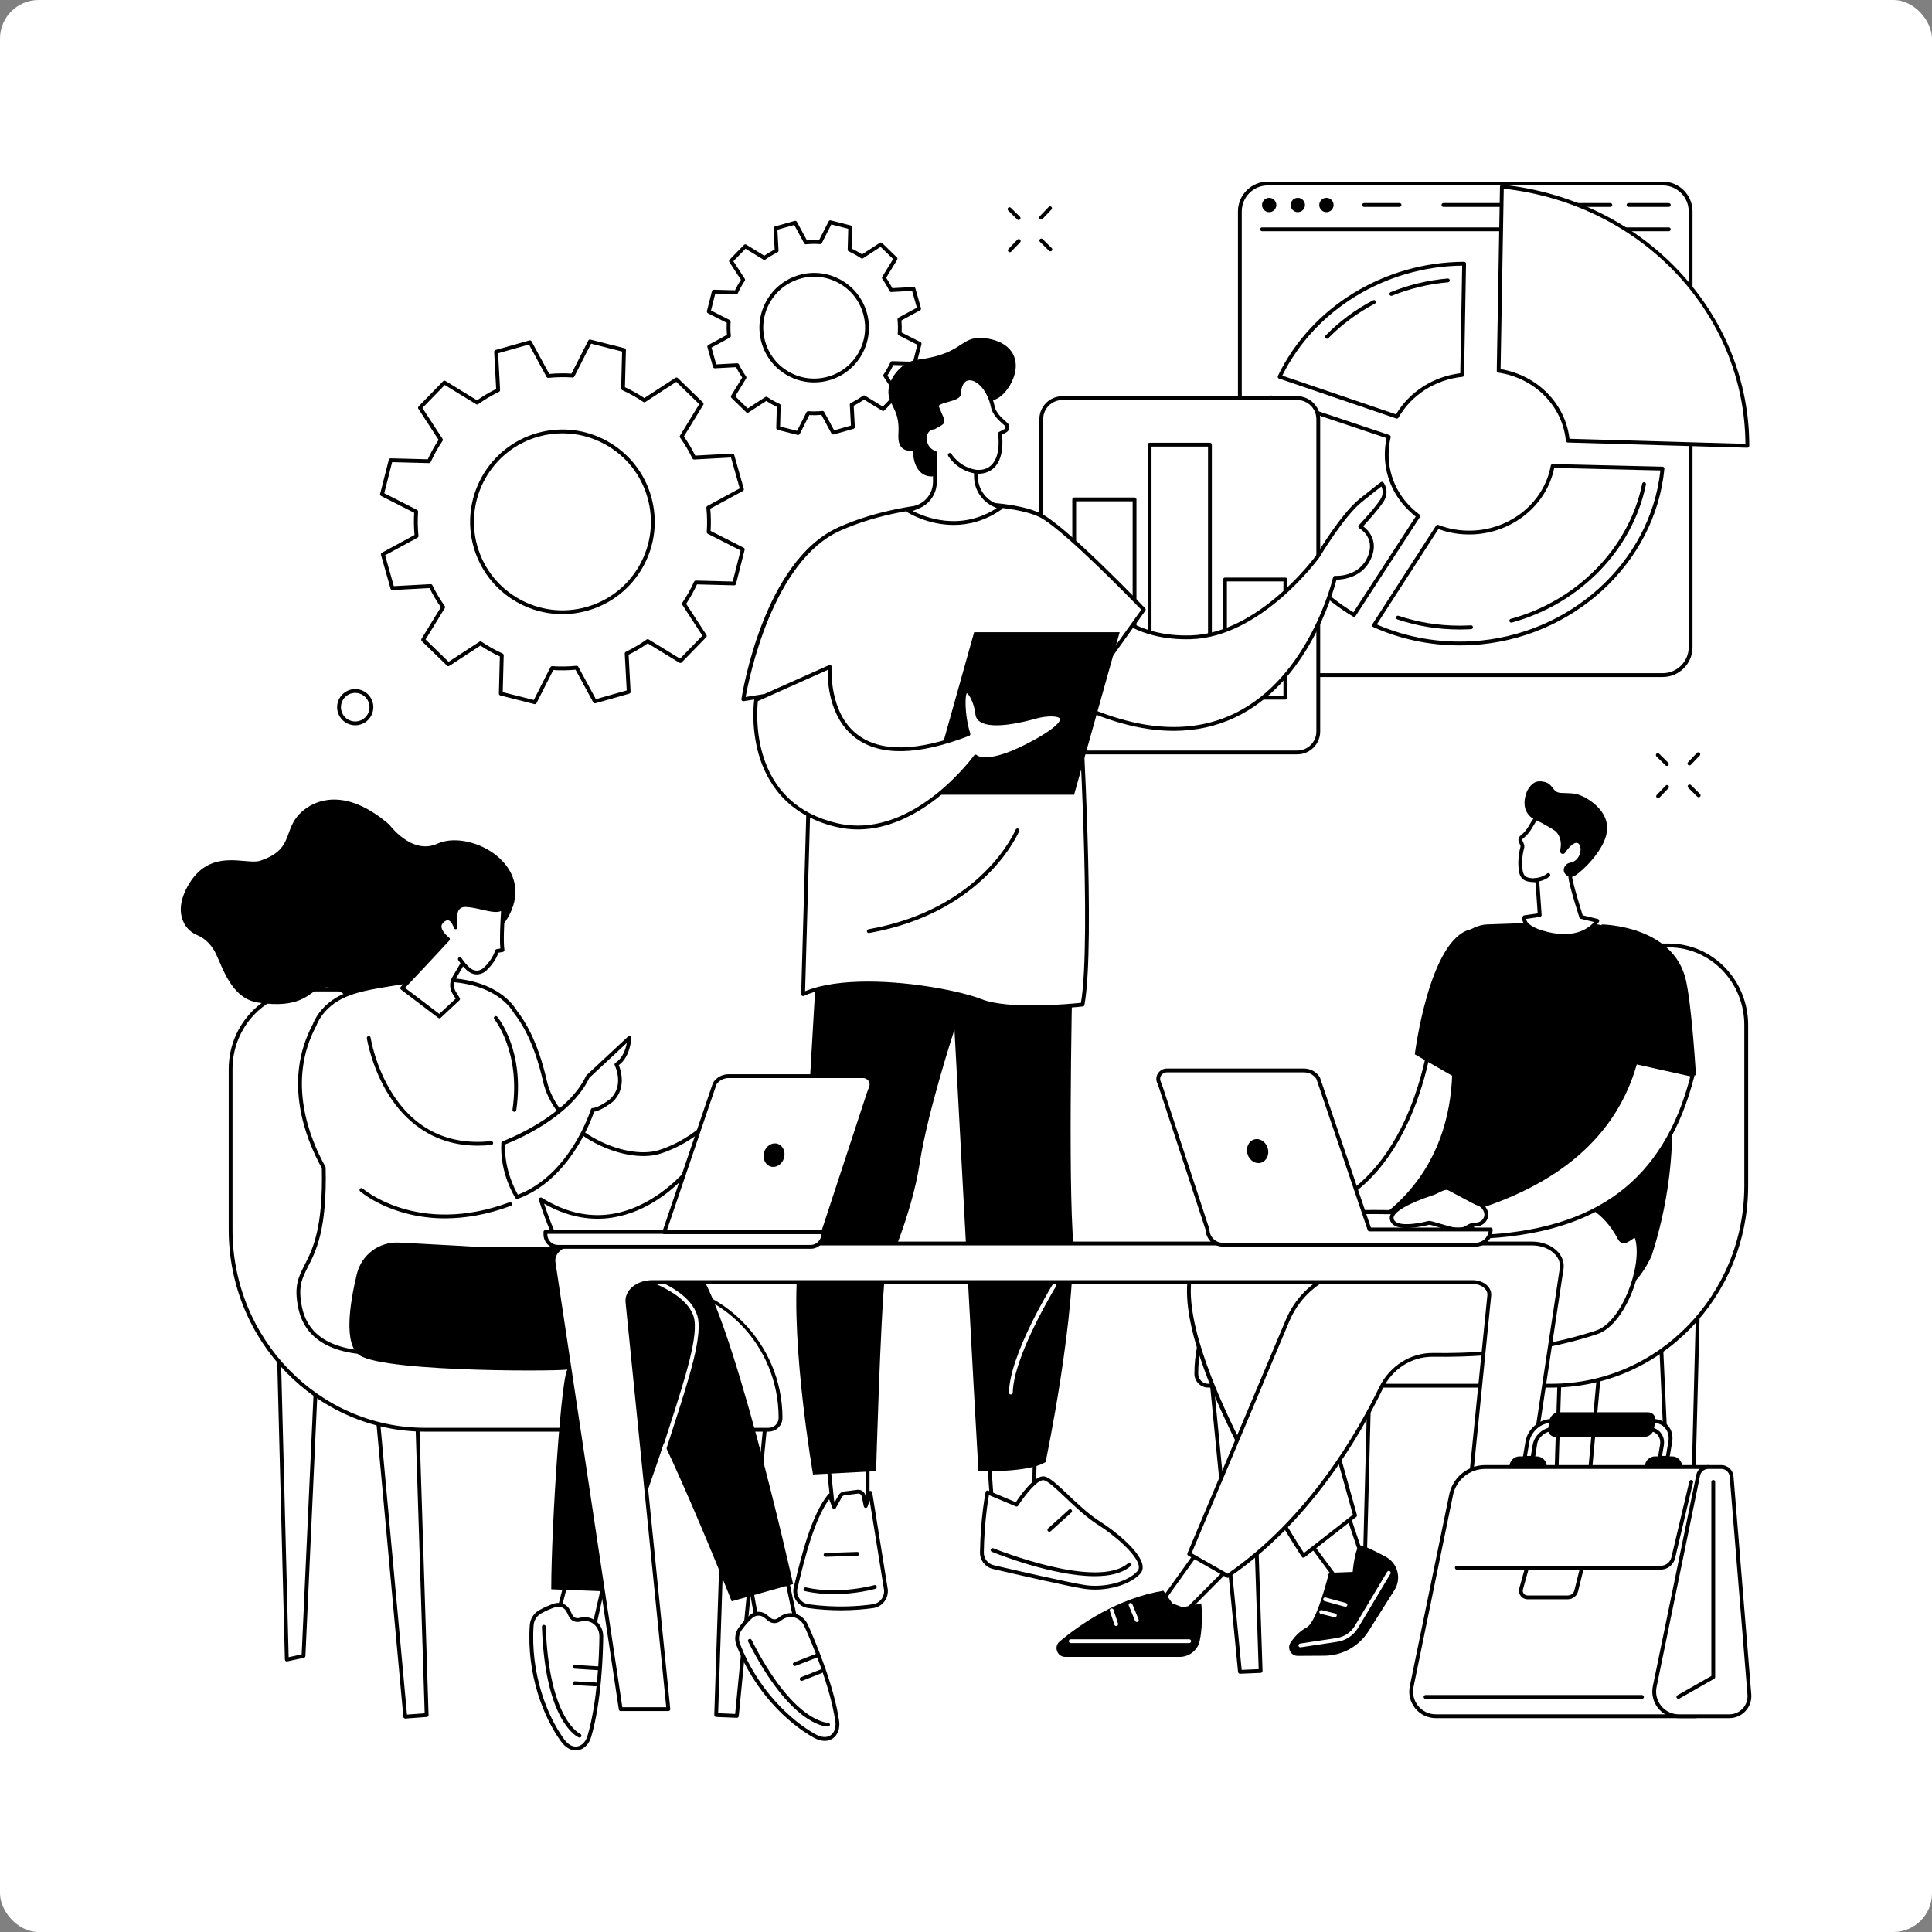 <?xml version="1.0" encoding="UTF-8"?> <svg xmlns="http://www.w3.org/2000/svg" width="1000" height="1000" viewBox="0 0 1000 1000" fill="none"><rect x="0" y="0" width="1000" height="1000" fill="#808080" stroke="none"/><rect width="1000" height="1000" rx="20" fill="white"></rect><g clip-path="url(#clip0_3998_20165)"><path d="M367.106 179.429L369.995 189.647L381.576 189.026C382.668 191.271 383.928 193.401 385.352 195.389L379.3 205.266L386.914 212.672L396.636 206.34C398.681 207.72 400.838 208.927 403.087 209.947L402.781 221.546L413.075 224.155L418.32 213.826C420.761 213.994 423.232 213.959 425.717 213.71L431.25 223.902L441.469 221.014L440.848 209.433C443.093 208.341 445.223 207.077 447.21 205.657L457.088 211.709L464.493 204.095L458.161 194.373C459.541 192.328 460.748 190.171 461.769 187.921L473.368 188.228L475.977 177.933L465.647 172.689C465.82 170.248 465.78 167.777 465.531 165.292L475.724 159.759L472.835 149.54L461.254 150.161C460.163 147.916 458.902 145.786 457.478 143.798L463.53 133.921L455.916 126.516L446.194 132.847C444.149 131.467 441.992 130.261 439.743 129.24L440.049 117.641L429.755 115.032L424.51 125.362C422.07 125.189 419.598 125.229 417.113 125.477L411.58 115.285L401.361 118.174L401.982 129.755C399.737 130.846 397.607 132.106 395.62 133.531L385.743 127.478L378.337 135.093L384.669 144.814C383.289 146.86 382.082 149.016 381.061 151.266L369.463 150.96L366.854 161.254L377.183 166.499C377.01 168.939 377.05 171.411 377.299 173.896L367.102 179.429H367.106ZM413.985 143.284C428.517 139.175 443.625 147.623 447.73 162.155C451.838 176.687 443.39 191.795 428.858 195.899C414.327 200.008 399.218 191.56 395.114 177.028C391.005 162.497 399.453 147.388 413.985 143.279V143.284Z" fill="white"></path><path d="M413.08 225.144C413 225.144 412.92 225.135 412.836 225.113L402.542 222.504C402.094 222.389 401.783 221.98 401.796 221.519L402.085 210.568C400.203 209.68 398.375 208.656 396.636 207.52L387.455 213.496C387.065 213.749 386.559 213.701 386.226 213.377L378.612 205.971C378.279 205.647 378.217 205.141 378.457 204.746L384.172 195.424C383.001 193.729 381.931 191.927 380.982 190.046L370.049 190.632C369.596 190.654 369.17 190.357 369.046 189.913L366.157 179.694C366.033 179.25 366.233 178.776 366.636 178.558L376.261 173.336C376.083 171.237 376.052 169.138 376.163 167.084L366.414 162.132C366.002 161.923 365.789 161.457 365.904 161.009L368.513 150.715C368.629 150.267 369.068 149.961 369.498 149.97L380.449 150.258C381.337 148.377 382.362 146.549 383.498 144.809L377.521 135.633C377.268 135.247 377.317 134.737 377.64 134.404L385.046 126.79C385.37 126.457 385.876 126.395 386.271 126.635L395.593 132.35C397.284 131.178 399.09 130.109 400.971 129.159L400.385 118.226C400.359 117.765 400.66 117.348 401.104 117.223L411.323 114.335C411.767 114.211 412.241 114.41 412.459 114.814L417.681 124.438C419.78 124.261 421.879 124.23 423.933 124.341L428.885 114.592C429.094 114.18 429.56 113.967 430.008 114.082L440.302 116.691C440.75 116.806 441.061 117.215 441.047 117.676L440.759 128.627C442.64 129.514 444.469 130.539 446.208 131.675L455.388 125.698C455.779 125.445 456.285 125.494 456.617 125.818L464.232 133.224C464.564 133.548 464.627 134.054 464.387 134.448L458.672 143.771C459.843 145.462 460.913 147.267 461.862 149.149L472.795 148.563C473.248 148.536 473.674 148.838 473.798 149.282L476.687 159.501C476.811 159.944 476.611 160.419 476.208 160.637L466.583 165.859C466.761 167.962 466.792 170.057 466.681 172.111L476.429 177.063C476.842 177.271 477.055 177.737 476.94 178.186L474.331 188.48C474.215 188.928 473.78 189.234 473.346 189.225L462.395 188.937C461.507 190.818 460.482 192.646 459.346 194.386L465.323 203.566C465.576 203.952 465.527 204.462 465.203 204.795L457.798 212.409C457.474 212.742 456.968 212.804 456.573 212.565L447.251 206.85C445.556 208.021 443.75 209.095 441.873 210.04L442.458 220.973C442.485 221.435 442.183 221.852 441.74 221.976L431.521 224.864C431.077 224.989 430.602 224.789 430.385 224.385L425.162 214.761C423.064 214.939 420.965 214.97 418.91 214.859L413.959 224.607C413.786 224.944 413.444 225.148 413.076 225.148L413.08 225.144ZM403.793 220.782L412.556 223.001L417.446 213.377C417.628 213.022 418.005 212.809 418.396 212.84C420.765 213.004 423.197 212.968 425.628 212.729C426.019 212.689 426.405 212.893 426.596 213.239L431.752 222.739L440.448 220.281L439.867 209.485C439.845 209.09 440.062 208.718 440.422 208.545C442.618 207.475 444.713 206.237 446.643 204.853C446.967 204.622 447.397 204.609 447.734 204.813L456.937 210.453L463.242 203.974L457.341 194.914C457.123 194.581 457.128 194.15 457.35 193.822C458.694 191.825 459.883 189.704 460.877 187.517C461.041 187.157 461.414 186.927 461.804 186.94L472.613 187.224L474.832 178.461L465.208 173.571C464.853 173.389 464.64 173.016 464.671 172.621C464.835 170.256 464.8 167.825 464.56 165.389C464.52 164.994 464.724 164.612 465.07 164.421L474.57 159.266L472.112 150.564L461.316 151.145C460.917 151.163 460.549 150.95 460.376 150.591C459.306 148.394 458.064 146.3 456.684 144.37C456.453 144.046 456.44 143.616 456.644 143.278L462.284 134.076L455.805 127.771L446.745 133.672C446.412 133.889 445.982 133.885 445.653 133.663C443.657 132.319 441.536 131.134 439.344 130.136C438.984 129.971 438.753 129.608 438.767 129.208L439.051 118.399L430.287 116.181L425.398 125.805C425.216 126.16 424.843 126.368 424.448 126.342C422.083 126.178 419.647 126.213 417.215 126.453C416.821 126.493 416.439 126.289 416.248 125.942L411.092 116.442L402.391 118.901L402.972 129.696C402.994 130.091 402.777 130.464 402.418 130.637C400.217 131.706 398.127 132.949 396.197 134.329C395.873 134.559 395.442 134.577 395.105 134.369L385.902 128.729L379.597 135.207L385.499 144.268C385.716 144.601 385.712 145.031 385.49 145.359C384.145 147.352 382.961 149.477 381.962 151.665C381.798 152.024 381.434 152.25 381.035 152.241L370.226 151.958L368.007 160.721L377.632 165.611C377.987 165.793 378.2 166.165 378.168 166.56C378.004 168.93 378.04 171.361 378.279 173.793C378.319 174.188 378.115 174.569 377.769 174.76L368.269 179.916L370.727 188.617L381.523 188.036C381.922 188.014 382.291 188.231 382.464 188.591C383.533 190.787 384.775 192.881 386.155 194.812C386.386 195.135 386.399 195.566 386.195 195.903L380.556 205.106L387.034 211.411L396.095 205.51C396.427 205.292 396.858 205.297 397.186 205.518C399.178 206.863 401.304 208.048 403.496 209.046C403.855 209.21 404.086 209.574 404.073 209.973L403.789 220.782H403.793ZM421.378 197.931C416.599 197.931 411.878 196.711 407.591 194.315C400.989 190.623 396.214 184.579 394.16 177.298C392.101 170.017 393.002 162.372 396.694 155.765C400.385 149.162 406.429 144.388 413.71 142.333C420.991 140.274 428.637 141.175 435.244 144.867C441.846 148.559 446.621 154.602 448.679 161.883C450.738 169.165 449.837 176.81 446.146 183.417C442.454 190.019 436.411 194.794 429.125 196.853C426.569 197.576 423.964 197.935 421.378 197.935V197.931ZM414.251 144.232C407.476 146.149 401.854 150.586 398.42 156.727C394.985 162.873 394.147 169.986 396.064 176.757C397.98 183.532 402.418 189.154 408.559 192.589C414.704 196.023 421.817 196.862 428.588 194.945C435.363 193.028 440.985 188.591 444.42 182.45C447.854 176.304 448.693 169.191 446.776 162.42C444.859 155.645 440.422 150.023 434.281 146.589C428.14 143.154 421.023 142.316 414.251 144.232Z" fill="black"></path><path d="M198.158 286.932L203.101 304.419L222.922 303.354C224.79 307.197 226.951 310.84 229.382 314.243L219.021 331.144L232.049 343.817L248.688 332.981C252.189 335.342 255.881 337.405 259.728 339.153L259.209 359.001L276.824 363.464L285.801 345.787C289.976 346.08 294.205 346.013 298.46 345.591L307.929 363.034L325.416 358.091L324.351 338.27C328.193 336.402 331.836 334.241 335.239 331.81L352.145 342.17L364.818 329.143L353.982 312.504C356.343 309.003 358.406 305.311 360.154 301.468L380.001 301.987L384.465 284.372L366.788 275.396C367.08 271.22 367.014 266.987 366.592 262.736L384.035 253.267L379.092 235.781L359.271 236.846C357.403 233.003 355.242 229.36 352.811 225.957L363.171 209.056L350.144 196.383L333.504 207.219C330.004 204.858 326.312 202.795 322.469 201.047L322.988 181.199L305.373 176.735L296.397 194.413C292.221 194.12 287.988 194.187 283.737 194.608L274.268 177.166L256.782 182.109L257.847 201.93C254.004 203.798 250.361 205.958 246.958 208.39L230.057 198.029L217.384 211.057L228.22 227.692C225.859 231.193 223.796 234.884 222.048 238.731L202.2 238.212L197.736 255.828L215.414 264.804C215.121 268.979 215.188 273.208 215.609 277.463L198.167 286.932H198.158ZM278.373 225.083C303.234 218.054 329.09 232.51 336.118 257.376C343.146 282.238 328.69 308.093 303.824 315.121C278.963 322.15 253.108 307.694 246.079 282.828C239.051 257.966 253.507 232.111 278.373 225.083Z" fill="white"></path><path d="M276.825 364.458C276.745 364.458 276.665 364.449 276.581 364.427L258.965 359.963C258.517 359.848 258.206 359.44 258.22 358.978L258.721 339.783C255.247 338.168 251.879 336.282 248.68 334.17L232.591 344.651C232.2 344.904 231.694 344.855 231.362 344.531L218.334 331.858C218.001 331.534 217.939 331.029 218.179 330.634L228.198 314.287C226.024 311.186 224.049 307.858 222.319 304.379L203.15 305.408C202.693 305.435 202.271 305.133 202.147 304.69L197.204 287.203C197.08 286.759 197.28 286.284 197.683 286.067L214.554 276.909C214.203 273.039 214.145 269.17 214.376 265.39L197.28 256.706C196.867 256.498 196.654 256.032 196.769 255.584L201.233 237.968C201.344 237.52 201.739 237.205 202.218 237.223L221.413 237.724C223.029 234.25 224.914 230.877 227.026 227.683L216.546 211.594C216.293 211.207 216.342 210.697 216.666 210.364L229.338 197.337C229.662 197.004 230.168 196.942 230.563 197.182L246.909 207.201C250.006 205.027 253.334 203.052 256.817 201.322L255.788 182.153C255.761 181.692 256.063 181.274 256.507 181.15L273.994 176.207C274.437 176.083 274.912 176.283 275.13 176.686L284.288 193.556C288.157 193.206 292.026 193.148 295.807 193.379L304.49 176.283C304.699 175.87 305.165 175.657 305.613 175.772L323.228 180.236C323.677 180.352 323.987 180.76 323.974 181.221L323.472 200.416C326.947 202.031 330.319 203.917 333.509 206.029L349.598 195.549C349.989 195.296 350.495 195.345 350.828 195.669L363.855 208.341C364.188 208.665 364.25 209.171 364.01 209.566L353.991 225.912C356.165 229.009 358.14 232.337 359.87 235.82L379.039 234.791C379.496 234.764 379.918 235.066 380.042 235.51L384.985 252.997C385.109 253.44 384.909 253.915 384.506 254.133L367.636 263.291C367.986 267.16 368.044 271.029 367.813 274.81L384.905 283.493C385.318 283.702 385.531 284.168 385.415 284.616L380.951 302.231C380.836 302.68 380.419 302.995 379.966 302.977L360.771 302.475C359.156 305.945 357.27 309.318 355.158 312.517L365.639 328.606C365.892 328.992 365.843 329.502 365.519 329.835L352.846 342.862C352.523 343.195 352.017 343.257 351.622 343.018L335.275 332.999C332.174 335.177 328.846 337.147 325.367 338.878L326.397 358.046C326.423 358.508 326.121 358.925 325.678 359.049L308.191 363.992C307.747 364.116 307.272 363.917 307.055 363.513L297.897 346.643C294.028 346.993 290.163 347.051 286.378 346.82L277.694 363.917C277.521 364.254 277.18 364.458 276.811 364.458H276.825ZM260.216 358.242L276.301 362.315L284.922 345.343C285.104 344.988 285.477 344.779 285.872 344.806C289.963 345.094 294.169 345.028 298.367 344.611C298.758 344.571 299.144 344.775 299.334 345.121L308.426 361.871L324.395 357.359L323.375 338.328C323.353 337.933 323.57 337.56 323.93 337.387C327.723 335.541 331.34 333.398 334.676 331.011C335 330.78 335.431 330.767 335.768 330.971L351.999 340.919L363.571 329.027L353.166 313.054C352.949 312.721 352.953 312.29 353.175 311.962C355.5 308.514 357.55 304.849 359.267 301.069C359.431 300.709 359.799 300.479 360.194 300.492L379.252 300.993L383.325 284.909L366.353 276.287C365.998 276.105 365.785 275.733 365.816 275.338C366.105 271.247 366.038 267.045 365.625 262.843C365.586 262.448 365.79 262.066 366.136 261.875L382.886 252.784L378.373 236.814L359.342 237.835C358.943 237.857 358.575 237.64 358.402 237.28C356.556 233.482 354.408 229.866 352.026 226.533C351.795 226.21 351.782 225.779 351.986 225.442L361.934 209.211L350.042 197.639L334.068 208.044C333.736 208.261 333.305 208.257 332.977 208.035C329.529 205.714 325.864 203.664 322.084 201.943C321.724 201.779 321.494 201.415 321.507 201.015L322.008 181.958L305.924 177.884L297.302 194.857C297.125 195.212 296.752 195.425 296.353 195.393C292.262 195.105 288.06 195.172 283.858 195.584C283.467 195.624 283.081 195.42 282.89 195.074L273.794 178.324L257.825 182.836L258.845 201.867C258.867 202.262 258.65 202.635 258.291 202.808C254.492 204.654 250.876 206.801 247.544 209.184C247.22 209.415 246.79 209.433 246.452 209.224L230.221 199.276L218.649 211.168L229.054 227.141C229.272 227.474 229.267 227.905 229.045 228.233C226.725 231.676 224.675 235.341 222.953 239.126C222.789 239.486 222.434 239.716 222.026 239.703L202.968 239.202L198.895 255.286L215.867 263.908C216.222 264.09 216.435 264.462 216.404 264.857C216.115 268.948 216.182 273.15 216.595 277.352C216.635 277.747 216.43 278.129 216.084 278.32L199.334 287.411L203.847 303.381L222.878 302.36C223.286 302.338 223.645 302.56 223.818 302.915C225.664 306.708 227.807 310.325 230.195 313.661C230.425 313.985 230.439 314.416 230.234 314.753L220.286 330.984L232.178 342.556L248.152 332.151C248.484 331.934 248.915 331.938 249.243 332.16C252.691 334.481 256.356 336.531 260.136 338.252C260.496 338.416 260.727 338.78 260.713 339.18L260.212 358.237L260.216 358.242ZM291.117 317.877C270.275 317.877 251.071 304.117 245.13 283.094C237.964 257.744 252.757 231.295 278.103 224.129C290.38 220.659 303.279 222.176 314.416 228.401C325.554 234.631 333.598 244.823 337.072 257.101C340.542 269.379 339.025 282.277 332.799 293.415C326.57 304.552 316.377 312.597 304.1 316.071C299.774 317.296 295.412 317.877 291.121 317.877H291.117ZM291.17 224.284C286.986 224.284 282.779 224.861 278.644 226.032C254.346 232.901 240.165 258.259 247.034 282.561C253.902 306.859 279.261 321.04 303.563 314.172C315.335 310.844 325.105 303.132 331.073 292.456C337.041 281.781 338.497 269.419 335.169 257.647C331.841 245.875 324.129 236.104 313.453 230.136C306.527 226.263 298.891 224.293 291.17 224.293V224.284Z" fill="black"></path><path d="M860.618 94.99H656.189C648.212 94.99 641.746 101.457 641.746 109.433V334.987C641.746 342.964 648.212 349.43 656.189 349.43H860.618C868.594 349.43 875.061 342.964 875.061 334.987V109.433C875.061 101.457 868.594 94.99 860.618 94.99Z" fill="white"></path><path d="M860.617 350.415H656.188C647.678 350.415 640.756 343.493 640.756 334.982V109.432C640.756 100.922 647.678 94 656.188 94H860.617C869.128 94 876.049 100.922 876.049 109.432V334.982C876.049 343.493 869.128 350.415 860.617 350.415ZM656.188 95.975C648.769 95.975 642.735 102.009 642.735 109.428V334.978C642.735 342.397 648.769 348.431 656.188 348.431H860.617C868.036 348.431 874.07 342.397 874.07 334.978V109.432C874.07 102.014 868.036 95.979 860.617 95.979H656.188V95.975Z" fill="black"></path><path d="M863.768 119.678H653.23C652.684 119.678 652.24 119.234 652.24 118.689C652.24 118.143 652.684 117.699 653.23 117.699H863.768C864.314 117.699 864.758 118.143 864.758 118.689C864.758 119.234 864.314 119.678 863.768 119.678Z" fill="black"></path><path d="M656.932 109.805C658.978 109.805 660.637 108.146 660.637 106.1C660.637 104.053 658.978 102.395 656.932 102.395C654.885 102.395 653.227 104.053 653.227 106.1C653.227 108.146 654.885 109.805 656.932 109.805Z" fill="black"></path><path d="M671.746 109.805C673.792 109.805 675.451 108.146 675.451 106.1C675.451 104.053 673.792 102.395 671.746 102.395C669.7 102.395 668.041 104.053 668.041 106.1C668.041 108.146 669.7 109.805 671.746 109.805Z" fill="black"></path><path d="M686.557 109.805C688.603 109.805 690.262 108.146 690.262 106.1C690.262 104.053 688.603 102.395 686.557 102.395C684.51 102.395 682.852 104.053 682.852 106.1C682.852 108.146 684.51 109.805 686.557 109.805Z" fill="black"></path><path d="M863.769 107.085H842.905C842.36 107.085 841.916 106.642 841.916 106.096C841.916 105.55 842.36 105.106 842.905 105.106H863.769C864.315 105.106 864.758 105.55 864.758 106.096C864.758 106.642 864.315 107.085 863.769 107.085Z" fill="black"></path><path d="M833.52 107.085H747.107C746.561 107.085 746.117 106.642 746.117 106.096C746.117 105.55 746.561 105.106 747.107 105.106H833.52C834.066 105.106 834.51 105.55 834.51 106.096C834.51 106.642 834.066 107.085 833.52 107.085Z" fill="black"></path><path d="M724.391 107.085H705.999C705.453 107.085 705.01 106.642 705.01 106.096C705.01 105.55 705.453 105.106 705.999 105.106H724.391C724.937 105.106 725.381 105.55 725.381 106.096C725.381 106.642 724.937 107.085 724.391 107.085Z" fill="black"></path><path d="M723.003 215.671C729.734 203.895 742.26 195.575 756.814 194.071L757.826 136.499C716.019 136.641 679.124 160.193 662.32 195.007L723.003 215.676V215.671Z" fill="white"></path><path d="M723.004 216.661C722.898 216.661 722.791 216.643 722.685 216.607L662.002 195.939C661.736 195.846 661.518 195.646 661.408 195.384C661.297 195.123 661.306 194.83 661.43 194.572C678.681 158.827 716.517 135.642 757.823 135.505C758.115 135.518 758.342 135.611 758.528 135.798C758.714 135.989 758.817 136.241 758.812 136.508L757.8 194.08C757.792 194.581 757.41 194.994 756.913 195.047C742.945 196.494 730.587 204.383 723.856 216.155C723.674 216.47 723.346 216.652 723 216.652L723.004 216.661ZM663.706 194.43L722.56 214.473C729.545 202.786 741.88 194.892 755.844 193.184L756.82 137.493C717.05 137.994 680.705 160.224 663.702 194.43H663.706Z" fill="black"></path><path d="M720.151 153.135C719.76 153.135 719.392 152.899 719.232 152.518C719.028 152.012 719.272 151.435 719.778 151.231C729.216 147.411 739.16 145.028 749.334 144.145C749.88 144.101 750.354 144.5 750.403 145.046C750.452 145.591 750.048 146.066 749.503 146.115C739.523 146.98 729.771 149.314 720.515 153.064C720.395 153.112 720.266 153.135 720.146 153.135H720.151Z" fill="black"></path><path d="M686.84 175.337C686.592 175.337 686.343 175.244 686.148 175.053C685.757 174.672 685.753 174.046 686.134 173.656C693.256 166.383 701.523 160.251 710.699 155.432C711.182 155.179 711.777 155.366 712.034 155.849C712.287 156.333 712.101 156.932 711.617 157.185C702.623 161.906 694.525 167.914 687.546 175.04C687.35 175.24 687.097 175.337 686.84 175.337Z" fill="black"></path><path d="M803.653 241.185C800.227 260.1 782.993 274.974 761.881 275.63C755.585 275.825 749.573 274.738 744.115 272.613L711.16 323.636C726.477 330.549 743.782 333.939 761.881 332.896C814.519 329.875 855.9 290.246 860.497 242.547L803.653 241.185Z" fill="white"></path><path d="M755.568 334.068C740.029 334.068 724.659 330.811 710.757 324.537C710.495 324.417 710.296 324.191 710.216 323.916C710.136 323.641 710.176 323.343 710.336 323.099L743.29 272.076C743.543 271.681 744.04 271.522 744.479 271.69C749.986 273.838 755.83 274.827 761.855 274.641C782.098 274.011 799.27 259.865 802.686 241.007C802.775 240.528 803.214 240.191 803.68 240.195L860.524 241.558C860.8 241.566 861.057 241.686 861.239 241.89C861.421 242.094 861.51 242.37 861.483 242.64C856.757 291.666 813.965 330.895 761.94 333.882C759.814 334.006 757.689 334.063 755.568 334.063V334.068ZM712.621 323.201C727.862 329.875 744.852 332.888 761.829 331.911C812.514 329.001 854.273 291.085 859.411 243.51L804.47 242.192C800.539 261.547 782.785 275.968 761.917 276.616C755.896 276.802 750.048 275.861 744.515 273.816L712.621 323.197V323.201Z" fill="black"></path><path d="M755.465 325.814C744.359 325.814 733.519 324.057 723.247 320.587C722.728 320.414 722.453 319.851 722.626 319.336C722.799 318.817 723.358 318.542 723.877 318.715C733.945 322.114 744.572 323.835 755.461 323.835C757.418 323.835 759.401 323.778 761.349 323.667C761.89 323.631 762.361 324.053 762.392 324.594C762.423 325.14 762.006 325.606 761.46 325.637C759.472 325.752 757.449 325.81 755.456 325.81L755.465 325.814Z" fill="black"></path><path d="M782.223 322.252C781.788 322.252 781.389 321.964 781.269 321.524C781.127 320.996 781.437 320.455 781.961 320.313C816.54 310.884 843.243 283.436 849.991 250.383C850.102 249.846 850.622 249.505 851.158 249.611C851.691 249.722 852.037 250.241 851.931 250.778C845.031 284.554 817.773 312.597 782.485 322.221C782.396 322.243 782.312 322.256 782.223 322.256V322.252Z" fill="black"></path><path d="M700.85 318.268L734.107 267.094C724.159 259.729 717.765 248.267 717.765 235.266C717.765 232.125 718.142 229.063 718.852 226.117L657.939 205.697C654.668 215.286 652.902 225.491 652.902 236.065C652.902 271.07 672.111 301.207 700.855 318.268H700.85Z" fill="white"></path><path d="M700.849 319.257C700.676 319.257 700.503 319.213 700.348 319.12C670.02 301.118 651.912 270.071 651.912 236.065C651.912 225.606 653.625 215.281 657.002 205.377C657.175 204.863 657.734 204.588 658.253 204.761L719.166 225.181C719.654 225.345 719.934 225.851 719.814 226.347C719.113 229.267 718.753 232.267 718.753 235.266C718.753 247.486 724.562 258.796 734.696 266.3C735.118 266.61 735.22 267.196 734.936 267.631L701.679 318.805C701.488 319.093 701.173 319.253 700.849 319.253V319.257ZM658.559 206.948C655.457 216.359 653.887 226.152 653.887 236.065C653.887 269.06 671.307 299.219 700.539 316.932L732.775 267.329C722.596 259.453 716.774 247.823 716.774 235.271C716.774 232.418 717.081 229.564 717.684 226.773L658.555 206.953L658.559 206.948Z" fill="black"></path><path d="M775.705 191.893C794.931 194.755 809.711 209.651 811.469 228.065L904.423 230.758C904.423 230.718 904.423 230.678 904.423 230.639C904.423 162.448 850.09 104.086 777.369 96.574L775.705 191.889V191.893Z" fill="white"></path><path d="M904.413 231.747C904.413 231.747 904.399 231.747 904.395 231.747L811.441 229.054C810.944 229.041 810.531 228.654 810.487 228.162C808.774 210.191 794.411 195.678 775.562 192.873C775.069 192.802 774.71 192.376 774.719 191.879L776.383 96.565C776.387 96.29 776.507 96.028 776.716 95.841C776.924 95.659 777.195 95.571 777.474 95.597C812.759 99.24 845.225 115.077 868.889 140.178C892.441 165.163 905.415 197.293 905.415 230.642C905.415 230.909 905.309 231.224 905.114 231.41C904.927 231.592 904.674 231.747 904.413 231.747ZM812.359 227.101L903.432 229.742C902.962 162.039 849.418 105.523 778.335 97.674L776.702 191.05C795.729 194.244 810.216 208.896 812.355 227.101H812.359Z" fill="black"></path><path d="M671.479 206.087H549.821C543.824 206.087 538.963 210.948 538.963 216.945V378.595C538.963 384.591 543.824 389.452 549.821 389.452H671.479C677.475 389.452 682.336 384.591 682.336 378.595V216.945C682.336 210.948 677.475 206.087 671.479 206.087Z" fill="white"></path><path d="M671.484 390.443H549.821C543.29 390.443 537.979 385.131 537.979 378.6V216.945C537.979 210.414 543.29 205.103 549.821 205.103H671.484C678.015 205.103 683.327 210.414 683.327 216.945V378.6C683.327 385.131 678.015 390.443 671.484 390.443ZM549.817 207.077C544.377 207.077 539.949 211.505 539.949 216.945V378.6C539.949 384.04 544.377 388.468 549.817 388.468H671.479C676.919 388.468 681.348 384.04 681.348 378.6V216.945C681.348 211.505 676.919 207.077 671.479 207.077H549.817Z" fill="black"></path><path d="M587.241 258.489H556.008V361.125H587.241V258.489Z" fill="white"></path><path d="M587.238 362.115H556.005C555.459 362.115 555.016 361.671 555.016 361.125V258.489C555.016 257.944 555.459 257.5 556.005 257.5H587.238C587.784 257.5 588.228 257.944 588.228 258.489V361.125C588.228 361.671 587.784 362.115 587.238 362.115ZM556.995 360.136H586.249V259.479H556.995V360.136Z" fill="black"></path><path d="M626.268 230.167H595.035V361.125H626.268V230.167Z" fill="white"></path><path d="M626.264 362.115H595.03C594.485 362.115 594.041 361.671 594.041 361.126V230.167C594.041 229.621 594.485 229.178 595.03 229.178H626.264C626.809 229.178 627.253 229.621 627.253 230.167V361.126C627.253 361.671 626.809 362.115 626.264 362.115ZM596.02 360.136H625.274V231.157H596.02V360.136Z" fill="black"></path><path d="M665.294 299.938H634.061V361.126H665.294V299.938Z" fill="white"></path><path d="M665.293 362.116H634.06C633.514 362.116 633.07 361.672 633.07 361.126V299.938C633.07 299.392 633.514 298.948 634.06 298.948H665.293C665.839 298.948 666.282 299.392 666.282 299.938V361.126C666.282 361.672 665.839 362.116 665.293 362.116ZM635.049 360.137H664.303V300.923H635.049V360.137Z" fill="black"></path><path d="M428.779 758.039L431.508 784.04L449.088 786.099V755.274L428.779 758.039Z" fill="white"></path><path d="M449.089 787.089C449.049 787.089 449.013 787.089 448.973 787.08L431.393 785.021C430.932 784.968 430.573 784.604 430.524 784.143L427.795 758.141C427.737 757.609 428.114 757.129 428.642 757.058L448.951 754.29C449.235 754.25 449.519 754.339 449.737 754.525C449.95 754.711 450.074 754.982 450.074 755.27V786.1C450.074 786.384 449.954 786.65 449.741 786.836C449.559 786.996 449.324 787.085 449.084 787.085L449.089 787.089ZM432.41 783.149L448.099 784.99V756.406L429.863 758.891L432.41 783.153V783.149Z" fill="black"></path><path d="M451.857 831.363C444.531 832.392 432.515 833.302 418.414 831.35C413.791 830.711 410.729 826.225 411.843 821.694C414.949 809.071 420.3 785.128 429.48 774.035L431.761 780.052L434.911 774.385C435.342 773.609 436.118 773.085 437.001 772.974L443.901 772.1C445.343 771.918 446.683 772.872 446.981 774.292L448.077 779.515L450.481 772.659L458.508 822.564C459.072 826.828 456.108 830.764 451.848 831.363H451.857Z" fill="white"></path><path d="M435.235 833.488C430.096 833.488 424.381 833.173 418.276 832.326C415.787 831.98 413.555 830.595 412.148 828.519C410.746 826.455 410.284 823.877 410.883 821.455L411.549 818.73C414.717 805.707 420.02 783.916 428.721 773.4C428.947 773.13 429.298 773.001 429.644 773.054C429.99 773.112 430.283 773.352 430.407 773.68L431.933 777.709L434.05 773.902C434.631 772.855 435.687 772.14 436.876 771.989L443.776 771.115C445.702 770.871 447.548 772.176 447.947 774.088L448.315 775.85L449.549 772.331C449.7 771.905 450.126 771.634 450.569 771.674C451.018 771.714 451.386 772.056 451.457 772.5L459.484 822.404C460.118 827.223 456.755 831.669 451.985 832.339C447.676 832.947 441.944 833.488 435.226 833.488H435.235ZM429.182 776.027C421.386 786.654 416.461 806.892 413.47 819.201L412.805 821.93C412.334 823.838 412.685 825.785 413.79 827.409C414.881 829.02 416.621 830.098 418.555 830.369C432.417 832.286 444.246 831.434 451.728 830.382C455.428 829.863 458.037 826.411 457.545 822.693L450.139 776.662L449.021 779.843C448.874 780.26 448.462 780.531 448.023 780.5C447.579 780.473 447.211 780.149 447.122 779.719L446.021 774.496C445.831 773.587 444.961 772.961 444.029 773.081L437.129 773.955C436.561 774.026 436.06 774.368 435.78 774.869L432.63 780.535C432.444 780.873 432.08 781.068 431.694 781.041C431.312 781.015 430.979 780.766 430.842 780.407L429.182 776.032V776.027Z" fill="black"></path><path d="M431.495 825.124C426.81 825.124 421.738 824.707 416.684 823.558C416.151 823.438 415.819 822.906 415.938 822.373C416.063 821.841 416.591 821.508 417.123 821.628C434.348 825.555 452.39 820.505 452.572 820.456C453.095 820.306 453.641 820.612 453.792 821.135C453.943 821.659 453.637 822.209 453.113 822.356C452.572 822.511 443.245 825.12 431.495 825.12V825.124Z" fill="black"></path><path d="M427.298 805.792C426.766 805.792 426.331 805.37 426.313 804.838C426.295 804.292 426.721 803.835 427.267 803.817L443.747 803.272C444.288 803.267 444.749 803.68 444.767 804.226C444.785 804.771 444.359 805.228 443.813 805.246L427.334 805.792C427.334 805.792 427.311 805.792 427.298 805.792Z" fill="black"></path><path d="M511.121 744.194L513.757 782.136H534.909L535.894 744.194H511.121Z" fill="white"></path><path d="M534.908 783.127H513.756C513.237 783.127 512.806 782.723 512.771 782.208L510.135 744.266C510.117 743.991 510.21 743.725 510.397 743.525C510.583 743.325 510.845 743.21 511.12 743.21H535.893C536.159 743.21 536.416 743.316 536.603 743.507C536.789 743.698 536.891 743.955 536.882 744.222L535.897 782.164C535.884 782.701 535.445 783.127 534.908 783.127ZM514.679 781.152H533.945L534.877 745.189H512.176L514.674 781.152H514.679Z" fill="black"></path><path d="M508.231 803.56C508.178 807.15 510.632 810.3 514.128 811.112C526.291 813.943 553.686 820.244 561.499 821.406C571.643 822.915 584.107 819.809 589.467 813.876C594.827 807.944 577.469 793.78 569.229 788.624C556.991 780.97 545.233 765.835 540.303 765.156C535.373 764.477 526.171 778.778 526.171 778.778L511.129 772.46C511.129 772.46 508.506 785.35 508.236 803.555L508.231 803.56Z" fill="white"></path><path d="M566.803 822.777C564.962 822.777 563.129 822.648 561.35 822.386C553.456 821.211 525.537 814.786 513.903 812.074C509.985 811.16 507.185 807.575 507.243 803.542C507.514 785.456 510.127 772.393 510.154 772.264C510.212 771.976 510.398 771.727 510.66 771.585C510.921 771.448 511.232 771.435 511.503 771.55L525.786 777.549C528.115 774.03 535.539 763.501 540.433 764.18C543.22 764.566 547.213 768.355 552.737 773.595C557.889 778.481 563.724 784.023 569.745 787.785C576.361 791.925 590.355 802.872 591.394 810.3C591.629 811.972 591.225 813.397 590.196 814.533C585.674 819.538 576.099 822.768 566.803 822.768V822.777ZM511.871 773.848C511.237 777.434 509.439 788.797 509.218 803.573C509.173 806.679 511.33 809.448 514.347 810.149C525.959 812.851 553.815 819.263 561.638 820.43C571.808 821.943 583.704 818.775 588.723 813.215C589.348 812.518 589.583 811.657 589.433 810.579C588.554 804.278 575.491 793.718 568.693 789.467C562.503 785.598 556.593 779.985 551.375 775.033C546.716 770.614 542.314 766.438 540.158 766.141C537.03 765.706 530.418 773.995 526.993 779.319C526.731 779.723 526.221 779.883 525.777 779.697L511.862 773.853L511.871 773.848Z" fill="black"></path><path d="M566.59 815.823C544.603 815.823 515.048 803.883 513.384 803.2C512.878 802.991 512.638 802.414 512.842 801.913C513.046 801.407 513.628 801.167 514.129 801.372C514.67 801.593 568.245 823.242 584.014 808.999C584.423 808.635 585.044 808.666 585.412 809.07C585.776 809.474 585.745 810.099 585.341 810.468C581.024 814.368 574.266 815.823 566.59 815.823Z" fill="black"></path><path d="M543.143 792.831C542.872 792.831 542.606 792.72 542.406 792.502C542.042 792.099 542.073 791.473 542.477 791.109L553.237 781.405C553.645 781.041 554.266 781.072 554.635 781.476C554.999 781.88 554.968 782.505 554.564 782.869L543.804 792.573C543.613 792.742 543.378 792.826 543.143 792.826V792.831Z" fill="black"></path><path d="M422.781 496.85C422.781 496.85 416.227 615.459 412.797 656.406C409.367 697.352 420.82 763.168 420.82 763.168L453.473 761.451C453.473 761.451 455.709 681.427 458.136 659.201C458.136 659.201 471.927 629.073 476.018 602.206C480.105 575.339 494.028 532.897 494.028 532.897C494.028 532.897 505.334 744.723 506.426 761.367C506.426 761.367 532.033 762.507 541.209 756.73C541.209 756.73 557.475 679.492 555.137 637.468C552.803 595.443 555.368 491.037 555.368 491.037L422.781 496.85Z" fill="black"></path><path d="M452.119 660.186H442.14C441.594 660.186 441.15 659.742 441.15 659.197C441.15 658.651 441.594 658.207 442.14 658.207H452.119C452.665 658.207 453.109 658.651 453.109 659.197C453.109 659.742 452.665 660.186 452.119 660.186Z" fill="white"></path><path d="M523.22 721.792C523.22 721.792 523.207 721.792 523.202 721.792C522.657 721.783 522.222 721.33 522.231 720.784C522.59 701.208 544.079 666.105 544.993 664.623C545.277 664.157 545.89 664.015 546.351 664.299C546.817 664.583 546.959 665.196 546.675 665.657C546.453 666.016 524.556 701.784 524.205 720.82C524.196 721.361 523.753 721.792 523.216 721.792H523.22Z" fill="white"></path><path d="M565.702 307.153C568.08 306.966 579.745 330.86 616.259 329.858C652.772 328.855 682.066 287.997 682.066 287.997C682.066 287.997 694.677 266.735 704.248 259.045C713.819 251.36 715.318 250.344 715.318 250.344C715.318 250.344 718.318 254.342 715.318 259.045C712.319 263.748 704.035 272.552 704.035 272.552C704.035 272.552 713.162 277.561 709.044 287.997C704.31 300 690.972 299.037 690.972 299.037C690.972 299.037 663.901 418.894 552.018 361.938L565.702 307.148V307.153Z" fill="white"></path><path d="M607.499 378.285C590.509 378.285 571.807 373.124 551.569 362.821C551.161 362.613 550.948 362.147 551.058 361.703L564.743 306.913C564.845 306.5 565.2 306.199 565.626 306.168C566.606 306.092 567.378 306.953 569.246 309.034C574.78 315.206 587.732 329.658 616.236 328.873C651.849 327.896 680.978 287.829 681.267 287.425C681.737 286.622 694.033 265.989 703.63 258.282C713.121 250.654 714.705 249.572 714.767 249.532C715.202 249.239 715.797 249.336 716.112 249.758C716.249 249.944 719.484 254.364 716.156 259.586C713.658 263.504 707.712 270.049 705.551 272.388C707.961 274.185 713.472 279.487 709.971 288.366C705.733 299.108 694.862 300.009 691.752 300.04C690.048 306.696 676.803 353.729 639.078 371.434C629.348 376 618.805 378.285 607.508 378.285H607.499ZM553.166 361.415C585.992 377.956 614.603 380.73 638.222 369.65C677.775 351.089 689.893 299.343 690.008 298.82C690.115 298.345 690.558 298.021 691.042 298.052C691.557 298.088 703.723 298.802 708.125 287.638C711.861 278.165 703.896 273.608 703.555 273.421C703.288 273.275 703.102 273.009 703.058 272.707C703.009 272.405 703.107 272.099 703.315 271.877C703.395 271.788 711.568 263.092 714.483 258.517C716.316 255.646 715.602 253.081 715.011 251.799C713.796 252.722 710.996 254.892 704.864 259.817C695.541 267.307 683.042 288.29 682.913 288.499C682.571 288.982 652.865 329.84 616.285 330.843C615.517 330.865 614.754 330.874 614.008 330.874C586.17 330.874 573.337 316.555 567.769 310.347C567.254 309.775 566.735 309.194 566.313 308.763L553.162 361.41L553.166 361.415Z" fill="black"></path><path d="M384.736 361.942C384.736 361.942 395.692 291.218 434.406 273.82C473.116 256.418 525.487 258.84 539.93 267.528C554.373 276.216 592.014 315.507 592.014 315.507L558.753 361.942C558.753 361.942 566.354 486.946 560.346 519.945C560.346 519.945 523.344 524.262 507.65 518.081C491.956 511.901 440.352 503.239 415.686 514.572L420.167 356.312L384.741 361.942H384.736Z" fill="white"></path><path d="M534.228 522.417C524.4 522.417 514.004 521.645 507.281 519.001C491.831 512.917 440.746 504.145 416.093 515.473C415.783 515.615 415.423 515.588 415.135 515.398C414.851 515.211 414.682 514.887 414.691 514.546L419.142 357.475L384.891 362.919C384.581 362.968 384.261 362.866 384.039 362.644C383.817 362.422 383.711 362.103 383.76 361.792C384.212 358.881 395.243 290.34 433.997 272.92C472.148 255.771 524.866 257.315 540.436 266.682C554.826 275.338 591.184 313.214 592.723 314.825C593.052 315.166 593.092 315.699 592.812 316.085L559.755 362.236C560.194 369.61 567.116 488.247 561.313 520.123C561.233 520.549 560.887 520.877 560.456 520.926C559.587 521.028 547.42 522.417 534.228 522.417ZM449.212 508.054C472.609 508.054 497.875 513.17 508.009 517.159C522.093 522.706 554.24 519.6 559.498 519.04C565.182 485.46 557.838 363.239 557.763 362.001C557.75 361.774 557.812 361.548 557.945 361.366L590.731 315.597C585.961 310.654 552.62 276.315 539.42 268.372C525.829 260.194 473.541 257.306 434.809 274.717C399.946 290.389 387.713 350.925 385.943 360.749L420.007 355.336C420.3 355.292 420.593 355.376 420.814 355.571C421.036 355.766 421.156 356.046 421.152 356.343L416.714 513.05C425.469 509.434 437.09 508.063 449.212 508.063V508.054Z" fill="black"></path><path d="M449.682 482.944C449.212 482.944 448.794 482.607 448.71 482.127C448.617 481.591 448.972 481.076 449.513 480.983C508.35 470.582 525.526 429.844 525.69 429.436C525.895 428.93 526.471 428.686 526.977 428.89C527.483 429.095 527.727 429.671 527.523 430.177C527.354 430.599 509.819 472.33 449.855 482.926C449.797 482.935 449.74 482.939 449.682 482.939V482.944Z" fill="black"></path><path d="M555.949 411.372H480.619L504.212 327.23H579.541L555.949 411.372Z" fill="black"></path><path d="M391.378 362.213L429.502 345.17C429.502 345.17 424.133 409.766 501.264 379.939C501.264 379.939 498.42 371.638 498.824 361.942C499.228 352.247 505.027 361.627 505.839 369.508C506.651 377.388 524.759 374.189 535.644 371.083C546.528 367.977 560.811 370.009 535.644 383.893C510.476 397.777 504.961 391.583 504.961 391.583C504.961 391.583 472.822 436.558 432.83 427C383.644 415.25 391.378 362.209 391.378 362.209V362.213Z" fill="white"></path><path d="M443.991 429.308C440.277 429.308 436.479 428.89 432.605 427.963C406.732 421.782 396.633 404.162 392.711 390.473C388.486 375.711 390.319 362.621 390.399 362.071C390.448 361.738 390.665 361.45 390.976 361.312L429.1 344.269C429.419 344.127 429.788 344.163 430.076 344.367C430.36 344.571 430.52 344.908 430.489 345.254C430.471 345.49 428.727 368.944 444.097 380.432C455.985 389.32 474.807 388.956 500.045 379.35C499.318 376.909 497.503 369.921 497.836 361.903C497.889 360.665 498.044 356.893 500.338 356.827C500.356 356.827 500.374 356.827 500.392 356.827C503.373 356.827 506.293 364.312 506.821 369.41C506.932 370.48 507.442 371.309 508.383 371.948C512.904 375.006 525.746 372.885 535.37 370.138C540.419 368.696 548.974 367.737 550.443 371.305C551.698 374.353 547.013 378.755 536.12 384.767C515.496 396.14 507.66 394.356 505.166 392.963C501.026 398.367 475.912 429.316 443.991 429.316V429.308ZM392.289 362.888C391.996 365.492 390.971 377.264 394.627 389.994C400.125 409.136 413.059 421.263 433.062 426.042C436.78 426.929 440.441 427.333 444.013 427.333C477.771 427.333 503.87 391.41 504.159 391.01C504.332 390.766 504.611 390.615 504.909 390.598C505.224 390.58 505.499 390.704 505.698 390.926C505.734 390.957 511.382 396.144 535.166 383.028C549.4 375.174 548.739 372.348 548.619 372.05C548.011 370.573 542.207 370.236 535.915 372.033C530.813 373.488 513.668 377.903 507.278 373.577C505.845 372.605 505.028 371.269 504.86 369.606C504.27 363.877 501.368 358.961 500.4 358.797C500.418 358.832 499.926 359.36 499.815 361.978C499.424 371.363 502.175 379.531 502.206 379.616C502.379 380.117 502.122 380.667 501.63 380.858C475.273 391.05 455.514 391.436 442.908 382.007C428.918 371.54 428.292 352.465 428.443 346.728L392.298 362.888H392.289Z" fill="black"></path><path d="M493.14 241.585C489.848 244.602 483.409 248.28 478.369 245.742C474.615 243.852 472.521 238.958 472.654 233.349C470.919 233.491 468.638 233.367 467.014 231.934C464.512 229.724 464.982 225.655 465.08 222.98C465.532 210.64 458.362 208.745 460.114 200.372C461.494 193.792 466.664 189.87 467.631 189.137C472.512 185.437 475.818 186.63 484.022 184.478C497.83 180.862 498.27 174.912 507.366 174.881C507.894 174.881 520.273 175.014 524.475 183.569C527.892 190.526 523.903 198.979 519.772 203.421C514.43 209.171 510.592 206.331 505.227 211.155C495.811 219.625 502.92 232.622 493.136 241.576L493.14 241.585Z" fill="black"></path><path d="M520.696 219.568L520.15 219.097C517.417 216.741 514.572 214.008 513.849 210.476C510.765 195.456 497.006 190.003 496.371 203.794C496.211 207.272 483.499 207.095 485.008 210.747C488.939 220.273 489.028 217.708 483.477 221.218C482.847 221.245 482.226 221.382 481.635 221.658C478.791 222.984 477.779 226.849 479.386 230.288C480.357 232.378 482.075 233.811 483.903 234.335V249.385C483.903 255.025 480.491 260.106 475.268 262.244L470.188 264.321C470.188 264.321 493.882 279.784 517.931 262.808L514.723 261.37C509.07 258.837 505.361 253.294 505.166 247.105L505.139 244.163C506.754 244.305 508.32 244.198 509.767 243.777C516.494 241.82 518.73 234.068 517.585 224.435L520.323 222.962C521.601 222.274 521.792 220.522 520.696 219.572V219.568Z" fill="white"></path><path d="M493.615 271.699C479.931 271.699 469.805 265.247 469.646 265.145C469.339 264.945 469.166 264.59 469.202 264.222C469.237 263.858 469.473 263.539 469.81 263.401L474.89 261.325C479.762 259.332 482.908 254.647 482.908 249.384V235.039C481.018 234.28 479.43 232.736 478.484 230.704C476.652 226.777 477.876 222.313 481.213 220.76C481.817 220.476 482.469 220.307 483.161 220.245C484.08 219.673 484.834 219.274 485.446 218.945C486.147 218.573 486.809 218.218 486.826 218.04C486.871 217.592 486.32 216.327 485.562 214.575C485.158 213.643 484.665 212.511 484.093 211.123C483.818 210.461 483.827 209.796 484.12 209.197C484.883 207.631 487.341 206.943 490.181 206.144C492.235 205.567 495.337 204.698 495.381 203.748C495.732 196.152 499.703 195.025 501.393 194.891C506.252 194.514 512.761 200.283 514.811 210.275C515.481 213.545 518.25 216.159 520.793 218.346L521.338 218.817C522.102 219.473 522.492 220.463 522.381 221.466C522.27 222.468 521.676 223.347 520.788 223.826L518.636 224.98C519.741 235.625 516.626 242.799 510.041 244.716C508.835 245.067 507.517 245.227 506.132 245.2L506.15 247.09C506.332 252.841 509.855 258.099 515.122 260.464L518.33 261.901C518.654 262.048 518.876 262.354 518.911 262.709C518.947 263.064 518.787 263.406 518.499 263.61C509.837 269.724 501.18 271.699 493.611 271.699H493.615ZM472.445 264.462C478.098 267.426 496.845 275.395 515.912 262.98L514.319 262.265C508.364 259.594 504.384 253.653 504.18 247.13L504.153 244.166C504.153 243.887 504.264 243.62 504.473 243.43C504.677 243.239 504.952 243.146 505.232 243.172C506.785 243.31 508.222 243.194 509.5 242.822C515.202 241.162 517.793 234.502 516.613 224.545C516.564 224.141 516.768 223.751 517.128 223.56L519.865 222.087C520.185 221.914 520.389 221.612 520.429 221.253C520.469 220.893 520.336 220.552 520.061 220.316L519.515 219.846C516.728 217.446 513.684 214.552 512.89 210.674C511.115 202.022 505.591 196.547 501.562 196.862C499.091 197.057 497.564 199.599 497.369 203.841C497.258 206.22 494.085 207.111 490.727 208.052C488.85 208.576 486.28 209.299 485.908 210.067C485.886 210.111 485.855 210.182 485.93 210.373C486.498 211.748 486.986 212.871 487.385 213.794C489.245 218.071 489.631 218.963 486.387 220.698C485.757 221.035 484.972 221.457 484.013 222.06C483.867 222.153 483.698 222.207 483.525 222.211C482.997 222.233 482.504 222.349 482.061 222.557C479.713 223.653 478.919 226.932 480.286 229.874C481.093 231.609 482.553 232.922 484.177 233.388C484.603 233.508 484.896 233.898 484.896 234.338V249.384C484.896 255.454 481.266 260.859 475.649 263.157L472.45 264.466L472.445 264.462Z" fill="black"></path><path d="M505.142 245.143C505.093 245.143 505.04 245.143 504.991 245.13C495.296 243.644 490.938 236.242 490.756 235.932C490.486 235.461 490.646 234.858 491.12 234.583C491.591 234.312 492.194 234.472 492.469 234.942C492.509 235.009 496.56 241.838 505.288 243.178C505.83 243.262 506.198 243.763 506.113 244.305C506.038 244.793 505.617 245.143 505.137 245.143H505.142Z" fill="black"></path><path d="M183.868 375.404C182.625 375.404 181.383 375.151 180.203 374.654C177.9 373.673 176.116 371.859 175.18 369.538C173.245 364.746 175.57 359.275 180.362 357.345C185.154 355.41 190.621 357.735 192.556 362.527C194.49 367.319 192.165 372.79 187.373 374.721C186.242 375.178 185.052 375.408 183.868 375.408V375.404ZM183.854 358.636C182.936 358.636 182.004 358.809 181.099 359.173C177.318 360.699 175.486 365.017 177.012 368.797C177.753 370.63 179.16 372.063 180.975 372.835C182.794 373.607 184.799 373.625 186.632 372.888C190.412 371.362 192.245 367.044 190.719 363.264C189.556 360.389 186.778 358.636 183.854 358.636Z" fill="black"></path><path d="M874.444 396.192C874.2 396.192 873.951 396.103 873.76 395.917C873.365 395.54 873.352 394.914 873.729 394.519L878.362 389.678C878.739 389.283 879.365 389.27 879.759 389.647C880.154 390.024 880.168 390.65 879.79 391.045L875.158 395.886C874.963 396.09 874.705 396.192 874.444 396.192Z" fill="black"></path><path d="M858.231 413.133C857.987 413.133 857.738 413.045 857.547 412.858C857.153 412.481 857.139 411.856 857.516 411.461L862.149 406.62C862.526 406.225 863.152 406.212 863.547 406.589C863.941 406.966 863.955 407.591 863.578 407.986L858.945 412.827C858.75 413.031 858.493 413.133 858.231 413.133Z" fill="black"></path><path d="M862.773 396.451C862.525 396.451 862.272 396.357 862.081 396.167L857.378 391.534C856.987 391.153 856.983 390.527 857.369 390.136C857.75 389.746 858.376 389.742 858.767 390.128L863.465 394.76C863.856 395.142 863.86 395.767 863.474 396.158C863.279 396.353 863.026 396.451 862.769 396.451H862.773Z" fill="black"></path><path d="M879.23 412.668C878.981 412.668 878.728 412.575 878.538 412.384L873.839 407.752C873.448 407.37 873.444 406.745 873.83 406.354C874.211 405.964 874.837 405.959 875.227 406.345L879.931 410.978C880.321 411.359 880.326 411.985 879.94 412.375C879.744 412.571 879.492 412.668 879.234 412.668H879.23Z" fill="black"></path><path d="M538.883 113.616C538.639 113.616 538.391 113.527 538.2 113.341C537.805 112.964 537.792 112.338 538.169 111.943L542.801 107.102C543.178 106.707 543.804 106.694 544.199 107.071C544.594 107.448 544.607 108.074 544.23 108.469L539.598 113.31C539.402 113.514 539.145 113.616 538.883 113.616Z" fill="black"></path><path d="M522.668 130.557C522.424 130.557 522.176 130.469 521.985 130.282C521.59 129.905 521.577 129.279 521.954 128.885L526.586 124.044C526.963 123.649 527.589 123.635 527.984 124.013C528.379 124.39 528.392 125.015 528.015 125.41L523.383 130.251C523.187 130.455 522.93 130.557 522.668 130.557Z" fill="black"></path><path d="M527.216 113.874C526.968 113.874 526.715 113.781 526.524 113.59L521.825 108.958C521.434 108.576 521.43 107.951 521.816 107.56C522.198 107.17 522.823 107.165 523.214 107.551L527.917 112.184C528.308 112.565 528.312 113.191 527.926 113.582C527.731 113.777 527.478 113.874 527.221 113.874H527.216Z" fill="black"></path><path d="M543.67 130.092C543.421 130.092 543.168 129.999 542.978 129.808L538.274 125.176C537.884 124.794 537.879 124.169 538.265 123.778C538.647 123.388 539.273 123.383 539.663 123.769L544.366 128.402C544.757 128.783 544.761 129.409 544.375 129.799C544.18 129.995 543.927 130.092 543.67 130.092Z" fill="black"></path><path d="M396.407 734.486L381.4 888.145L370.693 887.697L376.014 726.162L396.407 734.486Z" fill="white"></path><path d="M381.399 889.134C381.399 889.134 381.373 889.134 381.36 889.134L370.653 888.686C370.111 888.664 369.69 888.207 369.708 887.666L375.028 726.131C375.037 725.807 375.205 725.51 375.476 725.332C375.747 725.155 376.088 725.124 376.385 725.248L396.779 733.577C397.182 733.741 397.431 734.153 397.387 734.588L382.38 888.247C382.331 888.757 381.905 889.139 381.395 889.139L381.399 889.134ZM371.713 886.752L380.508 887.12L395.35 735.125L376.949 727.613L371.709 886.752H371.713Z" fill="black"></path><path d="M195.119 728.958L209.766 888.527L220.837 887.697L215.517 720.332L195.119 728.958Z" fill="white"></path><path d="M209.763 889.516C209.257 889.516 208.827 889.13 208.778 888.62L194.135 729.05C194.095 728.62 194.339 728.216 194.734 728.052L215.127 719.426C215.429 719.298 215.771 719.329 216.046 719.506C216.321 719.684 216.49 719.981 216.503 720.309L221.823 887.674C221.841 888.202 221.437 888.651 220.909 888.691L209.838 889.52C209.812 889.52 209.789 889.52 209.763 889.52V889.516ZM196.172 729.587L210.659 887.47L219.817 886.783L214.573 721.805L196.172 729.587Z" fill="black"></path><path d="M144.145 691.411L148.453 858.971L157.097 857.099L165.026 683.446L144.145 691.411Z" fill="white"></path><path d="M148.454 859.961C148.237 859.961 148.02 859.89 147.842 859.748C147.611 859.566 147.474 859.291 147.465 858.998L143.156 691.438C143.148 691.021 143.401 690.639 143.791 690.488L164.672 682.519C164.983 682.399 165.333 682.448 165.604 682.643C165.875 682.838 166.026 683.158 166.012 683.491L158.083 857.143C158.061 857.592 157.741 857.969 157.307 858.062L148.663 859.934C148.592 859.948 148.525 859.957 148.454 859.957V859.961ZM145.153 692.086L149.413 857.751L156.148 856.291L163.971 684.902L145.153 692.081V692.086Z" fill="black"></path><path d="M313.062 687.665L317.371 855.221L326.356 855.27L333.944 679.696L313.062 687.665Z" fill="white"></path><path d="M269.663 556.799V595.789C269.663 633.917 299.734 664.831 336.833 664.831C373.932 664.831 404.003 695.74 404.003 733.873C404.003 737.272 401.252 740.023 397.862 740.023H220.06C164.449 740.023 119.363 693.686 119.363 636.522V553.334C119.363 530.598 137.294 512.166 159.413 512.166H226.237C250.22 512.166 269.663 532.151 269.663 556.799Z" fill="white"></path><path d="M397.862 741.008H220.061C163.993 741.008 118.379 694.134 118.379 636.518V553.33C118.379 530.088 136.789 511.177 159.418 511.177H226.242C250.73 511.177 270.658 531.645 270.658 556.8V595.789C270.658 633.314 300.347 663.842 336.838 663.842C373.329 663.842 404.997 695.257 404.997 733.869C404.997 737.805 401.798 741.008 397.871 741.008H397.862ZM159.414 513.156C137.876 513.156 120.353 531.179 120.353 553.334V636.522C120.353 693.047 165.084 739.034 220.061 739.034H397.862C400.702 739.034 403.014 736.717 403.014 733.869C403.014 696.344 373.325 665.816 336.834 665.816C300.342 665.816 268.674 634.401 268.674 595.789V556.8C268.674 532.732 249.639 513.151 226.237 513.151H159.414V513.156Z" fill="black"></path><path d="M102.141 484.058C99.417 482.931 97.016 480.965 95.508 478.272C93.272 474.283 92.078 467.897 97.101 458.775C108.447 438.173 127.398 447.912 134.648 445.525C150.892 440.179 147.05 431.393 153.652 422.86C158.591 416.475 175.643 404.428 201.543 426.867C201.543 426.867 213.172 442.739 226.355 436.7C242.551 429.281 275.093 446.067 264.812 471.026C261.848 478.223 256.506 483.756 249.996 486.76C248.816 487.306 247.525 487.829 246.123 488.313C242.063 489.711 238.926 493.331 237.91 497.999C234.599 513.201 222.064 542.544 175.545 513.014C172.036 510.787 167.873 510.507 164.244 512.189C159.785 514.261 154.948 522.284 133.446 518.898C119.633 516.724 115.244 500.648 111.597 493.331C108.691 487.505 104.52 485.038 102.141 484.053V484.058Z" fill="black"></path><path d="M341.345 596.242C323.051 601.961 288.006 586.089 282.029 559.466C277.29 538.359 269.885 527.648 267.018 524.111C265.647 521.773 263.846 519.576 261.463 517.482C244.424 502.507 214.913 507.356 202.143 509.455C187.655 511.833 175.653 513.808 167.493 522.997C165.323 525.438 163.788 527.994 162.732 530.714V530.705C147.135 560.065 159.777 590.38 167.568 604.384C168.855 660.536 150.286 651.71 155.313 676.643C162.39 711.767 218.955 698.638 239.53 694.152C246.749 692.577 284.545 703.803 293.783 674.642C299.174 657.625 288.929 649.767 279.882 620.815C326.228 649.621 360.651 600.497 360.651 600.497L364.223 583.276C364.223 583.276 354.874 592.008 341.341 596.242H341.345Z" fill="white"></path><path d="M195.429 701.309C184.464 701.309 173.886 699.583 166.068 694.476C159.829 690.403 155.885 684.47 154.345 676.834C152.091 665.652 154.443 661.055 157.691 654.693C161.737 646.777 167.275 635.941 166.587 604.65C158.099 589.316 146.349 559.458 161.848 530.257C162.984 527.368 164.586 524.777 166.751 522.341C175.146 512.89 187.579 510.844 201.982 508.479C214.775 506.376 244.725 501.455 262.115 516.741C264.497 518.831 266.365 521.059 267.83 523.548C270.847 527.284 278.248 538.133 282.991 559.249C285.565 570.715 294.226 581.44 306.752 588.668C318.6 595.505 332.062 598.106 341.047 595.297C354.19 591.188 363.455 582.638 363.548 582.553C363.863 582.26 364.333 582.203 364.706 582.416C365.079 582.629 365.279 583.055 365.19 583.476L361.618 600.697C361.591 600.83 361.538 600.954 361.458 601.065C361.369 601.189 352.566 613.618 338.154 622.306C325.193 630.115 305.022 636.398 281.62 623.002C284.5 631.779 287.486 638.608 289.927 644.185C295.003 655.797 298.357 663.465 294.723 674.939C287.207 698.66 261.454 696.508 247.614 695.355C244.131 695.066 241.127 694.813 239.738 695.115L238.451 695.395C228.215 697.635 211.416 701.309 195.429 701.309ZM163.548 531.273C148.483 559.76 160.135 589 168.433 603.905C168.513 604.047 168.553 604.202 168.557 604.362C169.289 636.341 163.605 647.469 159.452 655.593C156.271 661.823 154.163 665.941 156.284 676.448C157.713 683.543 161.369 689.054 167.146 692.826C185.676 704.921 221.035 697.187 238.03 693.469L239.321 693.185C240.998 692.821 243.842 693.056 247.783 693.385C262.004 694.569 285.805 696.557 292.846 674.34C296.259 663.576 293.193 656.574 288.121 644.975C285.436 638.834 282.095 631.198 278.94 621.108C278.816 620.713 278.954 620.282 279.278 620.03C279.606 619.777 280.054 619.754 280.405 619.972C299.267 631.695 318.333 631.921 337.085 620.642C350.272 612.708 358.658 601.558 359.728 600.089L362.674 585.886C359.107 588.73 351.51 594.099 341.637 597.183C332.146 600.151 318.067 597.48 305.763 590.38C292.758 582.877 283.755 571.687 281.061 559.684C276.389 538.865 269.143 528.309 266.246 524.737C266.215 524.697 266.188 524.657 266.161 524.613C264.799 522.283 263.046 520.198 260.81 518.228C244.122 503.563 214.819 508.377 202.302 510.432C187.695 512.832 176.158 514.727 168.229 523.654C166.197 525.94 164.701 528.367 163.65 531.073C163.623 531.144 163.588 531.211 163.548 531.273Z" fill="black"></path><path d="M260.473 591.65C260.473 591.65 293.845 579.484 304.264 557.245L325.744 537.229C325.744 537.229 325.442 546.906 319.062 550.944C319.062 550.944 324.537 561.97 316.457 569.58C316.457 569.58 310.396 574.399 306.784 574.483C306.784 574.483 296.206 609.23 267.644 619.578C267.644 619.578 259.621 607.384 260.469 591.65H260.473Z" fill="white"></path><path d="M267.649 620.567C267.325 620.567 267.01 620.407 266.824 620.123C266.491 619.613 258.633 607.477 259.489 591.597C259.511 591.202 259.764 590.855 260.137 590.722C260.465 590.603 293.247 578.436 303.373 556.827C303.426 556.712 303.501 556.609 303.594 556.525L325.075 536.509C325.367 536.239 325.793 536.167 326.157 536.332C326.521 536.496 326.747 536.864 326.739 537.263C326.725 537.663 326.366 546.821 320.296 551.303C321.396 554.076 324.365 563.496 317.141 570.303C316.839 570.547 311.417 574.828 307.53 575.41C305.893 580.224 294.538 610.894 267.991 620.509C267.88 620.549 267.764 620.567 267.653 620.567H267.649ZM261.432 592.346C260.94 605.219 266.5 615.686 268.07 618.37C295.279 607.97 305.742 574.536 305.844 574.198C305.968 573.79 306.341 573.511 306.767 573.497C309.456 573.431 314.235 570.09 315.85 568.807C323.224 561.854 318.392 551.804 318.184 551.383C317.962 550.93 318.113 550.38 318.539 550.109C322.435 547.642 323.899 542.797 324.445 539.797L305.081 557.843C295.19 578.675 266.189 590.527 261.432 592.351V592.346Z" fill="black"></path><path d="M230.395 630.622C202.587 630.622 186.627 616.844 186.414 616.654C186.006 616.29 185.97 615.669 186.329 615.26C186.693 614.852 187.315 614.812 187.723 615.176C188.002 615.424 216.409 639.851 263.682 622.311C264.193 622.12 264.761 622.382 264.952 622.892C265.142 623.402 264.881 623.97 264.37 624.161C251.667 628.873 240.281 630.617 230.395 630.617V630.622Z" fill="black"></path><path d="M247.459 592.995C223.232 592.995 209.126 579.199 201.401 567.037C192.314 552.732 189.895 537.534 189.873 537.379C189.789 536.838 190.162 536.336 190.699 536.252C191.244 536.168 191.741 536.541 191.826 537.077C191.848 537.224 194.217 552.071 203.1 566.025C214.934 584.617 232.115 592.91 254.163 590.665C254.7 590.607 255.193 591.007 255.246 591.548C255.299 592.089 254.904 592.577 254.363 592.631C251.976 592.875 249.673 592.99 247.459 592.99V592.995Z" fill="black"></path><path d="M266.251 575.471C266.202 575.471 266.153 575.471 266.104 575.463C265.563 575.383 265.19 574.881 265.27 574.34C269.627 544.549 255.996 527.697 255.859 527.528C255.513 527.106 255.571 526.485 255.988 526.135C256.409 525.784 257.03 525.842 257.376 526.263C257.962 526.969 271.717 543.914 267.222 574.624C267.151 575.116 266.73 575.471 266.246 575.471H266.251Z" fill="black"></path><path d="M260.091 491.756C259.163 485.553 260.65 469.087 260.379 469.486C257.721 473.382 248.971 468.772 241.095 468.461C233.215 468.15 235.868 479.984 235.868 479.984C235.868 479.984 233.561 471.953 228.644 476.98C225.791 479.896 228.937 483.663 231.866 486.125C231.063 487.044 216.868 502.339 208.176 511.435L227.455 526.069L237.106 517.052L235.14 513.915C233.738 511.679 233.61 508.87 234.808 506.519L239.529 498.518C240.611 499.827 241.982 501.327 243.243 502.21C245.759 503.963 248.882 503.692 251.101 501.576C254.14 498.674 256.27 495.412 257.233 492.244L260.091 491.756Z" fill="white"></path><path d="M227.455 527.053C227.247 527.053 227.034 526.987 226.856 526.854L207.577 512.22C207.35 512.051 207.213 511.79 207.191 511.51C207.168 511.231 207.266 510.951 207.461 510.747C215.404 502.436 227.451 489.475 230.459 486.201C228.591 484.492 226.656 482.167 226.541 479.789C226.479 478.48 226.949 477.3 227.939 476.288C229.51 474.682 231.067 474.061 232.58 474.442C233.308 474.624 233.929 475.028 234.457 475.529C234.492 473.426 234.892 471.061 236.245 469.437C237.399 468.048 239.041 467.391 241.135 467.471C244.108 467.587 247.223 468.306 249.974 468.936C254.42 469.956 258.258 470.839 259.567 468.927C259.815 468.558 260.29 468.399 260.712 468.541C261.229 468.715 261.407 470.25 261.244 473.146C260.965 478.129 260.445 487.408 261.075 491.609C261.155 492.142 260.796 492.639 260.263 492.728L257.996 493.114C256.9 496.286 254.766 499.446 251.788 502.285C249.224 504.735 245.563 505.027 242.683 503.013C241.805 502.401 240.798 501.456 239.684 500.204L235.668 507.015C234.665 508.994 234.772 511.452 235.983 513.383L237.949 516.52C238.202 516.919 238.131 517.443 237.785 517.767L228.134 526.783C227.943 526.96 227.704 527.049 227.46 527.049L227.455 527.053ZM209.653 511.315L227.389 524.777L235.837 516.888L234.302 514.443C232.722 511.927 232.58 508.719 233.929 506.075L238.677 498.021C238.841 497.742 239.129 497.564 239.449 497.538C239.768 497.511 240.083 497.644 240.287 497.892C241.658 499.548 242.843 500.728 243.806 501.402C245.927 502.884 248.523 502.671 250.417 500.865C253.328 498.083 255.36 495.004 256.288 491.96C256.399 491.601 256.7 491.339 257.069 491.272L258.994 490.944C258.524 486.245 258.999 477.752 259.265 473.04C259.292 472.53 259.323 472.024 259.345 471.567C256.98 472.579 253.457 471.771 249.526 470.866C246.73 470.222 243.842 469.561 241.051 469.45C239.595 469.393 238.508 469.805 237.758 470.706C235.846 473.004 236.436 478.027 236.826 479.771C236.942 480.29 236.627 480.809 236.108 480.943C235.593 481.076 235.06 480.774 234.914 480.259C234.657 479.367 233.578 476.736 232.088 476.363C231.311 476.168 230.388 476.607 229.345 477.677C228.746 478.289 228.471 478.95 228.507 479.7C228.582 481.262 230.002 483.276 232.496 485.375C232.7 485.548 232.824 485.792 232.846 486.059C232.868 486.325 232.78 486.587 232.602 486.786C231.857 487.634 218.563 501.97 209.649 511.324L209.653 511.315Z" fill="black"></path><path d="M239.529 499.507C239.223 499.507 238.917 499.365 238.726 499.094L237.217 496.991C236.898 496.547 237 495.93 237.444 495.611C237.887 495.292 238.504 495.394 238.824 495.837L240.332 497.941C240.652 498.384 240.55 499.001 240.106 499.32C239.933 499.445 239.729 499.507 239.529 499.507Z" fill="black"></path><path d="M405.658 809.013C405.467 809.798 414.705 852.062 414.705 852.062L393.478 848.508L387.084 812.775L405.662 809.013H405.658Z" fill="white"></path><path d="M414.706 853.052C414.653 853.052 414.599 853.052 414.542 853.039L393.314 849.484C392.902 849.413 392.578 849.094 392.507 848.686L386.113 812.953C386.02 812.425 386.361 811.915 386.889 811.809L405.468 808.046C405.801 807.979 406.142 808.086 406.377 808.33C406.568 808.529 406.666 808.796 406.653 809.066C406.795 810.819 412.115 835.556 415.678 851.858C415.749 852.178 415.656 852.515 415.429 852.75C415.243 852.95 414.981 853.056 414.715 853.056L414.706 853.052ZM394.326 847.647L413.428 850.847C407.118 821.956 405.335 813.033 404.856 810.185L388.225 813.552L394.326 847.647Z" fill="black"></path><path d="M403.43 838.2C404.73 837.108 406.585 836.043 408.95 835.941C412.509 835.79 415.752 838.018 417.225 841.288C420.908 849.47 430.612 872.264 433.359 890.891C434.331 897.476 429.361 902.831 421.618 898.514C408.932 891.446 391.335 875.214 382.119 851.241C381.063 848.489 381.44 845.379 383.175 843.001C384.595 841.062 386.516 838.714 388.752 836.709C390.886 834.796 394.099 834.77 396.313 836.589L398.305 838.231C399.801 839.46 401.948 839.442 403.43 838.195V838.2Z" fill="white"></path><path d="M426.845 901.061C425.287 901.061 423.384 900.631 421.134 899.375C407.863 891.978 390.398 875.543 381.195 851.596C380.002 848.494 380.445 845.06 382.376 842.42C384.239 839.873 386.16 837.703 388.091 835.977C390.593 833.736 394.311 833.669 396.938 835.83L398.935 837.472C400.053 838.395 401.677 838.382 402.795 837.441C404.623 835.906 406.736 835.045 408.905 834.952C412.739 834.788 416.453 837.17 418.126 840.88C422.088 849.683 431.597 872.166 434.335 890.745C434.894 894.543 433.634 898.013 431.047 899.801C430.199 900.387 428.797 901.061 426.849 901.061H426.845ZM392.585 836.234C391.445 836.234 390.318 836.642 389.413 837.45C387.585 839.087 385.757 841.15 383.973 843.586C382.438 845.685 382.092 848.414 383.041 850.886C392.057 874.34 409.127 890.421 422.097 897.649C425.159 899.357 427.936 899.539 429.92 898.172C431.885 896.815 432.826 894.081 432.378 891.033C429.68 872.703 420.251 850.42 416.324 841.692C414.984 838.71 412.042 836.793 408.994 836.926C407.237 837.002 405.582 837.685 404.069 838.954C402.223 840.507 399.538 840.525 397.679 838.998L395.683 837.357C394.769 836.607 393.673 836.234 392.581 836.234H392.585Z" fill="black"></path><path d="M428.527 893.642C426.855 893.642 408.955 892.595 387.249 849.696C387 849.208 387.195 848.614 387.683 848.37C388.171 848.121 388.766 848.316 389.01 848.804C410.765 891.801 428.372 891.672 428.558 891.667C429.131 891.645 429.561 892.076 429.583 892.621C429.601 893.167 429.175 893.624 428.629 893.642C428.607 893.642 428.572 893.642 428.527 893.642Z" fill="black"></path><path d="M414.939 870.027C414.544 870.027 414.171 869.792 414.02 869.402C413.82 868.896 414.069 868.319 414.575 868.119L424.638 864.148C425.149 863.948 425.721 864.197 425.921 864.703C426.12 865.209 425.872 865.785 425.366 865.985L415.303 869.956C415.183 870.005 415.063 870.027 414.939 870.027Z" fill="black"></path><path d="M411.413 862.317C411.018 862.317 410.646 862.077 410.49 861.687C410.291 861.176 410.543 860.604 411.054 860.409L422.857 855.816C423.367 855.617 423.939 855.87 424.134 856.38C424.334 856.89 424.081 857.463 423.571 857.658L411.768 862.25C411.648 862.295 411.529 862.317 411.409 862.317H411.413Z" fill="black"></path><path d="M314.305 812.851C313.804 813.485 304.419 855.718 304.419 855.718L286.648 843.569L295.864 808.458L314.305 812.851Z" fill="white"></path><path d="M304.418 856.703C304.223 856.703 304.028 856.645 303.859 856.53L286.088 844.381C285.742 844.146 285.582 843.72 285.689 843.316L294.905 808.205C295.042 807.686 295.566 807.371 296.09 807.495L314.53 811.888C314.859 811.968 315.125 812.207 315.236 812.527C315.325 812.788 315.302 813.068 315.178 813.308C314.57 814.958 309.002 839.638 305.381 855.931C305.31 856.25 305.084 856.517 304.778 856.636C304.662 856.681 304.538 856.707 304.414 856.707L304.418 856.703ZM287.783 843.143L303.77 854.076C310.191 825.212 312.321 816.365 313.079 813.574L296.573 809.642L287.779 843.147L287.783 843.143Z" fill="black"></path><path d="M300.017 838.4C301.655 837.957 303.789 837.77 305.972 838.671C309.264 840.029 311.27 843.414 311.235 847C311.137 855.972 310.365 880.731 305.023 898.79C303.137 905.171 296.379 907.944 291.165 900.774C282.624 889.024 273.479 866.9 275.196 841.28C275.391 838.338 277.042 835.676 279.615 834.252C281.719 833.089 284.452 831.767 287.318 830.888C290.06 830.05 292.985 831.376 294.231 833.959L295.354 836.284C296.197 838.028 298.149 838.915 300.017 838.405V838.4Z" fill="white"></path><path d="M298.006 906.001C296.045 906.001 293.147 905.184 290.365 901.355C281.429 889.064 272.492 866.812 274.21 841.214C274.431 837.895 276.273 834.971 279.139 833.387C281.899 831.86 284.553 830.702 287.033 829.943C290.246 828.963 293.649 830.467 295.122 833.529L296.245 835.854C296.875 837.158 298.352 837.833 299.759 837.451C302.062 836.825 304.342 836.932 306.352 837.762C309.911 839.226 312.272 842.949 312.227 847.017C312.121 856.673 311.3 881.073 305.975 899.074C304.888 902.757 302.284 905.375 299.182 905.907C298.845 905.965 298.454 906.005 298.011 906.005L298.006 906.001ZM289.008 831.616C288.546 831.616 288.071 831.683 287.61 831.825C285.263 832.543 282.733 833.648 280.098 835.108C277.821 836.368 276.362 838.698 276.184 841.342C274.507 866.412 283.239 888.181 291.967 900.188C294.026 903.023 296.466 904.359 298.845 903.951C301.196 903.547 303.202 901.457 304.076 898.506C309.33 880.74 310.142 856.557 310.248 846.986C310.284 843.716 308.416 840.739 305.598 839.581C303.97 838.911 302.181 838.835 300.278 839.35C297.948 839.985 295.508 838.871 294.465 836.706L293.343 834.38C292.508 832.65 290.813 831.616 289.008 831.616Z" fill="black"></path><path d="M299.959 899.371C299.831 899.371 299.702 899.344 299.578 899.296C298.868 898.998 282.211 891.433 280.502 842.03C280.485 841.484 280.911 841.027 281.456 841.009C281.989 840.996 282.459 841.417 282.477 841.963C284.145 890.115 300.181 897.41 300.345 897.476C300.847 897.689 301.086 898.266 300.873 898.772C300.714 899.149 300.35 899.375 299.964 899.375L299.959 899.371Z" fill="black"></path><path d="M308.303 872.832C308.303 872.832 308.263 872.832 308.245 872.832L297.445 872.206C296.899 872.175 296.482 871.709 296.518 871.163C296.549 870.618 297.006 870.205 297.56 870.236L308.361 870.862C308.906 870.893 309.323 871.359 309.288 871.904C309.257 872.428 308.822 872.836 308.303 872.836V872.832Z" fill="black"></path><path d="M310.183 864.521C310.183 864.521 310.143 864.521 310.121 864.521L297.48 863.727C296.934 863.692 296.521 863.226 296.557 862.68C296.592 862.134 297.067 861.722 297.604 861.757L310.245 862.551C310.791 862.587 311.204 863.053 311.168 863.598C311.137 864.122 310.702 864.526 310.183 864.526V864.521Z" fill="black"></path><path d="M215.01 646.391C215.01 646.391 344.282 640.782 358.415 653.903C377.583 671.705 410.516 819.901 410.516 819.901L378.719 828.816C378.719 828.816 330.807 707.193 318.937 707.193C307.068 707.193 195.141 703.2 195.141 703.2L215.006 646.391H215.01Z" fill="black"></path><path d="M206.465 643.156C196.246 642.633 187.114 649.457 184.709 659.405C180.987 674.811 177.761 695.878 186.098 701.487C199.667 710.614 297.462 709.838 294.067 708.697C290.677 707.557 285.322 790.652 285.322 822.604L316.111 823.793C316.111 823.793 365.182 695.288 359.893 680.939C350.428 655.27 277.588 649.386 254.279 645.956C251.147 645.494 224.564 644.083 206.46 643.156H206.465Z" fill="black"></path><path d="M343.634 751.644C343.532 751.644 343.434 751.631 343.332 751.595C342.813 751.427 342.524 750.872 342.693 750.353C343.802 746.896 344.903 743.498 345.977 740.165C354.594 713.538 362.035 690.545 358.955 681.244C352.415 661.503 303.495 653.934 287.419 651.449C286.878 651.364 286.51 650.859 286.594 650.322C286.678 649.78 287.184 649.412 287.721 649.496C316.132 653.894 354.625 661.898 360.828 680.623C364.111 690.536 356.936 712.704 347.853 740.773C346.775 744.101 345.675 747.5 344.57 750.952C344.437 751.369 344.046 751.64 343.629 751.64L343.634 751.644Z" fill="white"></path><path d="M626.797 711.684L641.803 865.343L652.515 864.895L647.195 703.355L626.797 711.684Z" fill="white"></path><path d="M641.803 866.332C641.297 866.332 640.871 865.946 640.818 865.44L625.812 711.781C625.767 711.346 626.016 710.934 626.42 710.77L646.813 702.441C647.11 702.317 647.452 702.352 647.722 702.525C647.993 702.703 648.162 703 648.171 703.324L653.491 864.859C653.508 865.4 653.087 865.857 652.546 865.879L641.839 866.327C641.839 866.327 641.812 866.327 641.799 866.327L641.803 866.332ZM627.853 712.318L642.695 864.313L651.49 863.945L646.249 704.806L627.853 712.318Z" fill="black"></path><path d="M828.082 706.155L813.44 865.724L802.369 864.894L807.689 697.529L828.082 706.155Z" fill="white"></path><path d="M813.442 866.714C813.415 866.714 813.393 866.714 813.366 866.714L802.295 865.884C801.767 865.844 801.364 865.396 801.381 864.868L806.702 697.503C806.71 697.179 806.883 696.877 807.159 696.7C807.434 696.522 807.775 696.495 808.077 696.62L828.47 705.246C828.865 705.414 829.109 705.818 829.069 706.244L814.427 865.813C814.378 866.323 813.952 866.709 813.442 866.709V866.714ZM803.387 863.976L812.545 864.664L827.033 706.781L808.632 698.998L803.387 863.976Z" fill="black"></path><path d="M879.061 668.608L874.752 836.164L866.104 834.291L858.18 660.639L879.061 668.608Z" fill="white"></path><path d="M874.752 837.153C874.681 837.153 874.61 837.144 874.544 837.131L865.9 835.258C865.461 835.165 865.141 834.783 865.123 834.34L857.194 660.687C857.181 660.354 857.332 660.035 857.602 659.84C857.873 659.644 858.224 659.6 858.534 659.715L879.415 667.684C879.806 667.835 880.063 668.212 880.05 668.634L875.742 836.194C875.733 836.487 875.595 836.762 875.364 836.944C875.187 837.082 874.974 837.157 874.752 837.157V837.153ZM867.058 833.488L873.794 834.948L878.053 669.282L859.235 662.102L867.058 833.492V833.488Z" fill="black"></path><path d="M710.141 664.858L705.833 832.419L696.852 832.468L689.26 656.894L710.141 664.858Z" fill="white"></path><path d="M696.851 833.457C696.323 833.457 695.888 833.04 695.866 832.512L688.274 656.938C688.261 656.605 688.412 656.29 688.682 656.095C688.953 655.9 689.304 655.856 689.614 655.975L710.496 663.945C710.886 664.095 711.143 664.473 711.13 664.894L706.822 832.455C706.808 832.987 706.373 833.413 705.841 833.417L696.86 833.466H696.856L696.851 833.457ZM690.311 658.349L697.796 831.474L704.869 831.434L709.133 665.533L690.311 658.349Z" fill="black"></path><path d="M753.539 533.999V572.988C753.539 611.116 723.468 642.03 686.369 642.03C649.27 642.03 619.199 672.939 619.199 711.072C619.199 714.471 621.95 717.222 625.34 717.222H803.142C858.753 717.222 903.839 670.885 903.839 613.721V530.533C903.839 507.797 885.908 489.365 863.789 489.365H796.965C772.982 489.365 753.539 509.35 753.539 533.999Z" fill="white"></path><path d="M803.148 718.206H625.347C621.415 718.206 618.221 715.003 618.221 711.067C618.221 672.455 648.797 641.04 686.38 641.04C723.963 641.04 752.56 610.512 752.56 572.987V533.998C752.56 508.839 772.483 488.375 796.972 488.375H863.795C886.425 488.375 904.834 507.286 904.834 530.528V613.716C904.834 671.332 859.221 718.206 803.148 718.206ZM796.967 490.35C773.566 490.35 754.53 509.931 754.53 533.998V572.987C754.53 611.599 723.954 643.014 686.371 643.014C648.788 643.014 620.191 673.542 620.191 711.067C620.191 713.916 622.503 716.232 625.342 716.232H803.144C858.125 716.232 902.851 670.245 902.851 613.72V530.532C902.851 508.378 885.329 490.354 863.791 490.354H796.967V490.35Z" fill="black"></path><path d="M740.849 535.835C740.849 535.835 731.158 623.939 666.074 629.707L740.849 630.772C740.849 630.772 768.537 574.607 769.66 552.736C770.782 530.865 740.849 535.835 740.849 535.835Z" fill="white"></path><path d="M740.849 631.757H740.835L666.06 630.692C665.532 630.683 665.106 630.266 665.088 629.742C665.071 629.219 665.466 628.766 665.989 628.722C699.121 625.789 717.429 600.736 726.951 580.237C737.334 557.896 739.846 535.945 739.868 535.723C739.917 535.284 740.254 534.929 740.689 534.858C741.368 534.747 757.417 532.182 765.799 539.668C769.304 542.796 770.932 547.211 770.648 552.784C769.526 574.606 742.872 628.903 741.736 631.206C741.567 631.544 741.226 631.757 740.849 631.757ZM676.976 628.872L740.236 629.773C743.116 623.854 767.631 572.942 768.674 552.682C768.927 547.735 767.52 543.852 764.481 541.141C757.75 535.129 744.913 536.304 741.736 536.708C741.19 540.813 738.173 560.758 728.766 581.022C716.715 606.988 698.953 623.335 676.98 628.872H676.976Z" fill="black"></path><path d="M833.475 479.838C820.852 476.865 815.585 476.825 769.691 478.489C758.474 478.897 745.131 492.989 743.814 504.149C747.381 514.851 763.834 567.702 735.108 608.994C731.03 614.851 725.493 621.276 717.883 627.44C722.156 630.901 728.798 635.404 737.717 638.053C752.524 642.455 759.969 637.698 771.901 638.053C803.467 638.994 815.039 674.19 835.428 669.77C840.872 668.59 848.087 664.339 854.849 650.078C858.683 638.253 862.095 624.369 863.994 608.679C869.146 566.145 860.719 530.727 853.19 508.502C850.953 501.486 848.357 483.338 833.475 479.838Z" fill="black"></path><path d="M732.299 545.707C732.299 545.707 739.722 486.129 761.109 481.044L756.197 559.413L732.299 545.707Z" fill="black"></path><path d="M841 529.804C850.771 533.944 862.245 538.825 872.349 543.165C872.349 543.293 872.349 543.413 872.357 543.542L841.009 530.013L841 529.8V529.804Z" fill="white"></path><path d="M872.357 544.531C872.224 544.531 872.091 544.505 871.966 544.451L840.622 530.923C840.276 530.772 840.046 530.439 840.028 530.062L840.019 529.849C840.001 529.507 840.161 529.183 840.44 528.992C840.72 528.797 841.079 528.762 841.39 528.895C853.326 533.953 864.166 538.572 872.743 542.26C873.098 542.41 873.329 542.756 873.342 543.143L873.351 543.524C873.355 543.861 873.191 544.176 872.912 544.363C872.747 544.474 872.552 544.531 872.361 544.531H872.357Z" fill="black"></path><path d="M877.829 556.627C877.829 556.627 875.739 521.236 872.682 507.561C866.257 478.795 829.016 478.493 829.016 478.493L835.521 551.711L877.824 556.627H877.829Z" fill="black"></path><path d="M796.957 473.612L795.697 455.712C794.841 455.655 794.25 455.615 794.077 455.615C789.09 455.557 787.47 453.938 787.04 449.838C786.769 447.273 786.676 443.461 787.927 438.696C788.061 438.186 788.03 437.644 787.825 437.161L786.973 435.159C786.796 434.503 787.022 433.797 787.55 433.367L788.003 432.994C789.631 431.659 790.985 430.017 792.067 428.193C793.066 426.516 794.761 423.374 795.923 422.815C799.202 421.249 812.496 414.283 819.933 426.454C825.728 435.94 816.259 449.003 812.815 453.281C811.986 454.315 818.433 474.597 818.433 474.597L826.775 476.616C826.775 476.616 820.341 488.059 800.795 483.325C786.876 479.957 789.086 474.77 789.086 474.77L796.962 473.607L796.957 473.612Z" fill="white"></path><path d="M809.802 485.478C807.095 485.478 804.024 485.127 800.555 484.289C793.952 482.691 789.888 480.451 788.477 477.637C787.589 475.867 788.108 474.532 788.171 474.385C788.304 474.07 788.596 473.844 788.934 473.795L795.904 472.766L794.769 456.636C794.409 456.614 794.165 456.601 794.063 456.596C788.725 456.534 786.555 454.728 786.054 449.936C785.65 446.085 785.952 442.322 786.968 438.44C787.048 438.133 787.03 437.814 786.91 437.543L786.058 435.542C786.041 435.498 786.027 435.458 786.014 435.414C785.735 434.38 786.089 433.275 786.915 432.596L787.367 432.223C788.845 431.012 790.136 429.481 791.21 427.68L791.654 426.921C793.105 424.432 794.307 422.484 795.487 421.916L795.838 421.747C807.299 416.205 815.685 417.612 820.766 425.931C826.658 435.582 817.922 448.45 813.715 453.721C813.711 455.43 816.426 465.009 819.195 473.764L826.996 475.65C827.297 475.721 827.546 475.934 827.67 476.218C827.794 476.502 827.777 476.826 827.626 477.096C827.395 477.504 822.736 485.469 809.797 485.469L809.802 485.478ZM789.941 475.645C789.95 475.938 790.03 476.351 790.291 476.839C790.966 478.099 793.26 480.486 801.021 482.368C815.943 485.979 822.905 479.852 825.101 477.234L818.197 475.565C817.86 475.485 817.593 475.233 817.487 474.904C810.875 454.116 811.661 453.14 812.038 452.67C815.925 447.838 824.387 435.662 819.08 426.974C812.357 415.965 800.572 421.667 796.699 423.54L796.344 423.713C795.616 424.063 794.094 426.672 793.362 427.928L792.909 428.705C791.72 430.701 790.278 432.405 788.623 433.763L788.171 434.136C787.962 434.309 787.86 434.593 787.909 434.854L788.73 436.776C789.018 437.45 789.071 438.218 788.88 438.945C787.926 442.593 787.643 446.125 788.02 449.732C788.37 453.069 789.329 454.569 794.085 454.622C794.267 454.622 794.875 454.662 795.758 454.724C796.251 454.76 796.641 455.15 796.677 455.643L797.937 473.542C797.972 474.057 797.608 474.514 797.094 474.589L789.932 475.645H789.941Z" fill="black"></path><path d="M815.828 410.981C812.225 410.205 808.081 410.759 806.333 410.116C803.511 409.078 803.435 405.697 799.531 404.743C794.805 403.593 792.835 405.612 790.989 408.425C790.683 408.896 790.412 409.419 790.191 410.014C787.222 417.987 790.971 421.879 792.64 423.143C792.64 423.143 803.267 428.641 805.086 430.212C806.79 431.681 808.751 435.159 807.518 440.16C807.358 440.803 807.637 441.473 808.183 441.806C808.822 442.192 809.648 442.01 810.087 441.371C811.467 439.366 814.488 435.488 816.636 436.406C819.334 437.56 818.495 445.658 812.54 446.594C810.712 446.882 809.226 448.755 809.408 450.672C809.528 451.923 810.704 453.44 812.452 453.84C813.521 454.084 814.573 453.653 815.513 453.05C819.4 450.565 830.36 440.036 831.722 430.593C833.364 419.221 820.625 412.015 815.828 410.981Z" fill="black"></path><path d="M794.353 456.52C793.825 456.52 793.386 456.103 793.368 455.571C793.346 455.025 793.772 454.568 794.318 454.546C794.358 454.546 798.165 454.368 800.765 452.159C801.182 451.804 801.803 451.857 802.158 452.269C802.513 452.687 802.46 453.308 802.047 453.663C798.919 456.325 794.579 456.511 794.397 456.52C794.384 456.52 794.371 456.52 794.362 456.52H794.353Z" fill="black"></path><path d="M709.124 815.687C707.304 813.845 696.797 781.112 696.797 781.112L676.031 795.946L698.798 826.58L709.128 815.682L709.124 815.687Z" fill="white"></path><path d="M698.794 827.569C698.794 827.569 698.754 827.569 698.736 827.569C698.444 827.551 698.177 827.405 698 827.174L675.233 796.54C675.073 796.327 675.011 796.061 675.051 795.799C675.091 795.537 675.237 795.302 675.455 795.147L696.221 780.313C696.478 780.131 696.806 780.078 697.104 780.18C697.405 780.278 697.636 780.517 697.734 780.815C701.718 793.23 708.529 813.486 709.834 815.003C710.162 815.389 710.189 816.001 709.838 816.37L699.508 827.267C699.322 827.463 699.06 827.574 698.79 827.574L698.794 827.569ZM677.42 796.163L698.887 825.044L707.89 815.544C705.428 810.841 698.523 789.676 696.269 782.696L677.425 796.158L677.42 796.163Z" fill="black"></path><path d="M671.701 857.071L685.514 856.991C694.65 856.938 703.152 852.288 708.135 844.621L721.792 822.976C725.564 816.995 723.456 809.07 717.213 805.747C711.511 802.716 705.543 799.761 704.141 799.894C701.301 800.165 700.152 813.623 700.152 813.623L687.848 814.097C687.848 814.097 681.769 839.402 676.422 842.278C672.526 844.372 669.806 847.451 667.974 850.26C666.057 853.202 668.196 857.093 671.701 857.076V857.071Z" fill="black"></path><path d="M673.085 852.662C672.606 852.662 672.184 852.311 672.109 851.819C672.029 851.277 672.397 850.776 672.938 850.696L691.832 847.847C695.79 847.248 699.242 844.936 701.296 841.493L717.989 813.575C718.268 813.104 718.876 812.953 719.342 813.233C719.812 813.513 719.963 814.12 719.684 814.586L702.991 842.505C700.631 846.454 696.668 849.112 692.125 849.795L673.231 852.644C673.182 852.653 673.134 852.657 673.085 852.657V852.662Z" fill="white"></path><path d="M696.408 831.664C696.323 831.664 696.235 831.651 696.146 831.629L685.621 828.758C685.093 828.616 684.782 828.07 684.929 827.547C685.071 827.019 685.612 826.708 686.14 826.855L696.665 829.725C697.193 829.867 697.504 830.413 697.357 830.937C697.237 831.376 696.838 831.664 696.403 831.664H696.408Z" fill="white"></path><path d="M690.922 837.073C690.842 837.073 690.767 837.064 690.687 837.046L683.632 835.316C683.1 835.187 682.776 834.65 682.909 834.122C683.037 833.59 683.579 833.266 684.102 833.399L691.157 835.13C691.69 835.258 692.014 835.795 691.881 836.323C691.77 836.776 691.366 837.077 690.922 837.077V837.073Z" fill="white"></path><path d="M638.262 809.438L614.15 833.692L601.371 828.993L623.597 797.964L638.262 809.438Z" fill="white"></path><path d="M614.151 834.681C614.035 834.681 613.92 834.663 613.809 834.619L601.025 829.92C600.737 829.814 600.515 829.578 600.422 829.281C600.333 828.988 600.382 828.664 600.564 828.416L622.79 797.387C622.945 797.169 623.185 797.023 623.451 796.983C623.717 796.943 623.988 797.019 624.201 797.183L638.866 808.657C639.087 808.83 639.225 809.092 639.243 809.376C639.26 809.66 639.158 809.935 638.959 810.135L614.847 834.388C614.656 834.579 614.403 834.681 614.146 834.681H614.151ZM602.929 828.514L613.898 832.547L636.776 809.531L623.797 799.379L602.925 828.514H602.929Z" fill="black"></path><path d="M765.887 630.39C765.887 630.39 655.694 616.866 622.926 646.772C590.158 676.674 674.65 805.263 674.65 805.263L701.371 784.373L676.026 693.487L777.885 662.99L765.882 630.39H765.887Z" fill="white"></path><path d="M674.652 806.253C674.599 806.253 674.545 806.253 674.492 806.24C674.221 806.195 673.977 806.04 673.826 805.809C670.357 800.529 589.254 676.169 622.262 646.045C654.991 616.178 761.491 628.86 766.008 629.414C766.377 629.459 766.687 629.707 766.816 630.053L778.818 662.653C778.912 662.91 778.898 663.194 778.774 663.438C778.65 663.682 778.437 663.864 778.175 663.944L677.243 694.161L702.326 784.116C702.433 784.502 702.3 784.915 701.985 785.159L675.264 806.049C675.091 806.186 674.874 806.257 674.656 806.257L674.652 806.253ZM711.56 628.385C678.929 628.385 640.53 632.05 623.598 647.505C593.239 675.21 667.481 792.316 674.896 803.826L700.245 784.009L675.078 693.758C674.931 693.238 675.229 692.701 675.748 692.546L776.6 662.351L765.17 631.309C761.212 630.856 738.325 628.389 711.56 628.389V628.385Z" fill="black"></path><path d="M826.531 689.578C810.527 694.934 781.885 701.856 741.857 701.284C730.485 701.119 719.982 707.744 714.817 718.429C702.961 742.944 677.297 787.081 635.494 815.687L615.531 804.346L666.488 683.415C671.142 672.376 679.839 663.794 690.599 659.632L791.589 620.59C791.589 620.59 822.902 611.36 838.254 640.832C840.997 646.094 846.086 636.688 847.302 640.934C851.459 655.492 840.282 684.973 826.531 689.574V689.578Z" fill="white"></path><path d="M635.493 816.671C635.325 816.671 635.156 816.626 635.005 816.542L615.043 805.201C614.608 804.952 614.426 804.42 614.621 803.958L665.577 683.032C670.307 671.806 679.297 662.945 690.244 658.712L791.233 619.67C791.628 619.55 823.585 610.534 839.132 640.378C839.456 641.004 839.811 641.368 840.193 641.461C840.987 641.665 842.19 640.857 843.246 640.147C844.51 639.3 845.704 638.497 846.866 638.923C847.528 639.162 847.993 639.748 848.255 640.662C852.484 655.469 841.209 685.708 826.85 690.509C809.887 696.184 781.369 702.835 741.848 702.263C741.71 702.263 741.577 702.263 741.439 702.263C730.506 702.263 720.674 708.59 715.713 718.854C704.065 742.934 678.232 787.638 636.061 816.498C635.893 816.613 635.698 816.671 635.502 816.671H635.493ZM616.782 803.918L635.445 814.519C676.936 785.908 702.41 741.798 713.925 717.993C719.209 707.073 730.174 700.129 741.87 700.293C781.112 700.861 809.399 694.267 826.216 688.641C839.483 684.199 850.283 654.99 846.347 641.208C846.245 640.853 846.148 640.764 846.148 640.764C845.872 640.733 844.918 641.403 844.342 641.789C842.939 642.73 841.351 643.795 839.696 643.378C838.751 643.138 837.97 642.432 837.375 641.292C822.586 612.903 793.11 621.174 791.863 621.542L690.954 660.558C680.504 664.596 671.918 673.071 667.397 683.8L616.782 803.918Z" fill="black"></path><path d="M621.768 829.899C621.768 829.899 622.935 840.215 620.956 849.334C619.904 854.192 615.529 857.609 610.564 857.609H551.39C547.162 857.609 545.245 852.324 548.484 849.604C559.004 840.779 578.359 827.303 602.156 823.35L608.794 832.65L621.768 829.899Z" fill="black"></path><path d="M615.53 850.452H554.204C553.659 850.452 553.215 850.008 553.215 849.462C553.215 848.916 553.659 848.473 554.204 848.473H615.53C616.076 848.473 616.52 848.916 616.52 849.462C616.52 850.008 616.076 850.452 615.53 850.452Z" fill="white"></path><path d="M588.423 839.544C588.032 839.544 587.664 839.314 587.509 838.932L584.261 831.047C584.052 830.541 584.292 829.964 584.798 829.756C585.299 829.547 585.88 829.787 586.089 830.293L589.337 838.178C589.545 838.683 589.306 839.26 588.8 839.469C588.676 839.518 588.552 839.544 588.423 839.544Z" fill="white"></path><path d="M577.747 841.617C577.33 841.617 576.944 841.355 576.806 840.938L574.459 833.825C574.286 833.306 574.57 832.747 575.089 832.578C575.608 832.405 576.167 832.689 576.336 833.208L578.683 840.321C578.856 840.84 578.572 841.399 578.053 841.568C577.951 841.603 577.845 841.617 577.742 841.617H577.747Z" fill="white"></path><path d="M846.492 549.772C835.75 588.917 803.829 613.893 757.545 627.041L764.604 640.232C828.926 637.969 862.657 610.015 876.141 556.366L846.492 549.768V549.772Z" fill="white"></path><path d="M764.605 641.222C764.241 641.222 763.904 641.022 763.736 640.699L756.676 627.507C756.534 627.245 756.521 626.93 756.636 626.655C756.752 626.38 756.987 626.171 757.275 626.091C805.671 612.341 835.369 586.578 845.539 549.51C845.677 549 846.191 548.694 846.706 548.809L876.355 555.407C876.617 555.465 876.843 555.625 876.981 555.851C877.123 556.077 877.163 556.353 877.096 556.61C863.141 612.128 827.409 639.017 764.636 641.222C764.623 641.222 764.614 641.222 764.601 641.222H764.605ZM758.997 627.653L765.187 639.225C826.193 636.914 861.096 610.801 874.935 557.111L847.194 550.939C836.683 587.932 807.02 613.734 758.997 627.653Z" fill="black"></path><path d="M768.532 625.958C767.875 624.675 766.779 623.664 765.426 623.176C764.459 622.829 763.505 622.368 762.595 621.884L749.998 615.202C747.637 614.048 744.265 616.742 741.816 617.545C734.424 619.972 719.12 625.691 720.38 631.065C721.742 636.86 734.894 634.118 739.562 632.951C740.631 632.684 750.291 636.185 753.348 636.416C757.568 636.735 758.544 635.662 760.607 634.579C761.548 634.087 762.595 633.86 763.735 633.856C765.475 633.843 767.13 633.115 768.217 631.757L768.244 631.726C769.442 630.226 769.655 628.163 768.78 626.45L768.532 625.967V625.958Z" fill="white"></path><path d="M754.732 637.454C754.289 637.454 753.805 637.436 753.277 637.396C751.591 637.267 748.294 636.291 745.113 635.346C742.956 634.703 740.263 633.891 739.717 633.922C734.841 635.151 725.877 636.85 721.658 634.281C720.473 633.558 719.723 632.555 719.426 631.291C718.09 625.593 730.701 620.162 741.514 616.608C742.175 616.391 742.952 616 743.773 615.587C745.916 614.509 748.343 613.289 750.442 614.314L763.065 621.01C764.112 621.564 764.973 621.959 765.768 622.243C767.334 622.807 768.634 623.965 769.419 625.505L769.668 625.988C770.719 628.043 770.467 630.532 769.024 632.329C767.751 633.917 765.839 634.818 763.753 634.831C762.724 634.84 761.85 635.04 761.082 635.444C760.767 635.608 760.478 635.777 760.194 635.936C758.837 636.713 757.546 637.449 754.741 637.449L754.732 637.454ZM739.713 631.943C740.489 631.943 741.944 632.342 745.672 633.447C748.613 634.321 751.946 635.311 753.423 635.422C756.671 635.666 757.732 635.062 759.201 634.219C759.502 634.046 759.808 633.869 760.15 633.691C761.193 633.145 762.395 632.861 763.731 632.852C765.222 632.844 766.575 632.214 767.449 631.122C768.43 629.897 768.598 628.247 767.902 626.884L767.653 626.401C767.094 625.309 766.185 624.493 765.093 624.098C764.206 623.778 763.265 623.353 762.134 622.749L749.536 616.067C748.352 615.485 746.386 616.475 744.656 617.345C743.768 617.788 742.93 618.21 742.126 618.476C728.566 622.931 720.602 627.665 721.347 630.829C721.52 631.566 721.955 632.138 722.683 632.582C725.279 634.166 731.499 633.94 739.327 631.978C739.437 631.952 739.566 631.934 739.717 631.934L739.713 631.943Z" fill="black"></path><path d="M298.098 643.622H792.961C802.181 643.622 809.347 649.688 808.3 656.61L774.129 883.317H749.454L770.846 670.547C771.223 666.797 767.296 663.598 762.322 663.598H337.526C330.081 663.598 324.21 668.386 324.774 673.994L345.953 884.648H321.278L286.521 653.419C285.736 648.197 291.14 643.626 298.093 643.626L298.098 643.622Z" fill="white"></path><path d="M345.951 885.634H321.276C320.788 885.634 320.371 885.274 320.3 884.791L285.544 653.562C285.198 651.245 285.917 648.911 287.572 646.986C289.919 644.261 293.85 642.633 298.092 642.633H792.955C798.488 642.633 803.609 644.749 806.662 648.295C808.796 650.775 809.723 653.779 809.275 656.756L775.1 883.464C775.029 883.948 774.612 884.303 774.124 884.303H749.449C749.169 884.303 748.903 884.183 748.717 883.979C748.53 883.77 748.437 883.495 748.468 883.216L769.86 670.445C770.011 668.936 769.283 667.783 768.648 667.077C767.237 665.515 764.868 664.583 762.317 664.583H337.521C333.567 664.583 329.893 666.039 327.688 668.475C326.228 670.09 325.558 671.962 325.753 673.888L346.932 884.542C346.959 884.822 346.87 885.097 346.684 885.305C346.497 885.514 346.231 885.629 345.951 885.629V885.634ZM322.128 883.659H344.86L323.792 674.092C323.544 671.63 324.409 669.163 326.228 667.153C328.802 664.308 333.026 662.609 337.53 662.609H762.325C765.427 662.609 768.342 663.785 770.122 665.755C771.399 667.17 772.007 668.905 771.834 670.645L750.554 882.328H773.285L807.332 656.463C807.7 654.032 806.95 651.654 805.175 649.586C802.495 646.471 797.934 644.612 792.968 644.612H298.097C294.423 644.612 291.05 645.983 289.071 648.277C287.776 649.781 287.234 651.507 287.496 653.269L322.124 883.655L322.128 883.659Z" fill="black"></path><path d="M708.848 636.367L682.256 557.993C680.663 555.535 677.885 554.049 674.899 554.049H604.016C600.799 554.049 598.731 557.173 599.778 559.932C600.195 561.028 600.648 562.111 601.012 563.229L625.048 636.513H625.057C625.132 640.8 628.62 644.247 632.919 644.247H763.727C768.071 644.247 771.594 640.72 771.594 636.371H708.852L708.848 636.367Z" fill="white"></path><path d="M763.723 645.233H632.915C628.185 645.233 624.254 641.426 624.072 636.714L600.071 563.536C599.818 562.764 599.512 561.979 599.215 561.22L598.851 560.284C598.239 558.682 598.47 556.863 599.463 555.425C600.497 553.925 602.157 553.064 604.016 553.064H674.9C678.241 553.064 681.298 554.706 683.086 557.462C683.131 557.533 683.166 557.604 683.193 557.684L709.558 635.387H771.594C772.14 635.387 772.584 635.831 772.584 636.377C772.584 641.266 768.612 645.242 763.727 645.242L763.723 645.233ZM625.944 636.088C626.002 636.212 626.038 636.345 626.038 636.492C626.104 640.224 629.188 643.259 632.911 643.259H763.718C767.175 643.259 770.05 640.689 770.529 637.357H708.844C708.422 637.357 708.045 637.087 707.908 636.687L681.356 558.433C679.927 556.304 677.518 555.039 674.891 555.039H604.007C602.809 555.039 601.744 555.589 601.083 556.548C600.457 557.453 600.315 558.589 600.693 559.583L601.048 560.501C601.354 561.287 601.669 562.094 601.939 562.919L625.936 636.088H625.944Z" fill="black"></path><path d="M656.16 594.218C657.159 597.537 655.632 600.936 652.748 601.806C649.864 602.676 646.718 600.692 645.72 597.373C644.721 594.054 646.248 590.655 649.132 589.786C652.016 588.916 655.162 590.899 656.16 594.218Z" fill="black"></path><path d="M282.312 637.654H426.054V638.901C426.054 642.473 423.157 645.371 419.585 645.371H288.782C285.21 645.371 282.312 642.473 282.312 638.901V637.654Z" fill="white"></path><path d="M419.58 646.359H288.777C284.664 646.359 281.318 643.014 281.318 638.9V637.654C281.318 637.108 281.762 636.664 282.308 636.664H426.05C426.595 636.664 427.039 637.108 427.039 637.654V638.9C427.039 643.014 423.693 646.359 419.58 646.359ZM283.297 638.639V638.9C283.297 641.922 285.756 644.38 288.777 644.38H419.58C422.602 644.38 425.06 641.922 425.06 638.9V638.639H283.297Z" fill="black"></path><path d="M426.056 637.791H343.809L369.939 560.869C371.501 558.464 374.225 557.004 377.154 557.004H446.68C449.835 557.004 451.867 560.066 450.837 562.768C450.429 563.842 449.985 564.906 449.626 565.998L426.051 637.796L426.056 637.791Z" fill="white"></path><path d="M426.054 638.781H343.807C343.487 638.781 343.19 638.626 343.004 638.368C342.817 638.111 342.769 637.778 342.871 637.476L369.001 560.554C369.028 560.478 369.063 560.403 369.108 560.332C370.865 557.63 373.873 556.015 377.152 556.015H446.682C448.511 556.015 450.143 556.862 451.164 558.34C452.14 559.755 452.362 561.543 451.763 563.119L451.408 564.037C451.12 564.778 450.818 565.546 450.569 566.304L426.995 638.102C426.862 638.506 426.484 638.781 426.054 638.781ZM345.182 636.802H425.335L448.688 565.688C448.954 564.88 449.265 564.086 449.562 563.318L449.913 562.413C450.281 561.446 450.139 560.341 449.536 559.458C448.892 558.522 447.854 557.989 446.682 557.989H377.152C374.583 557.989 372.227 559.227 370.829 561.304L345.182 636.798V636.802Z" fill="black"></path><path d="M395.533 596.358C394.552 599.61 396.052 602.938 398.878 603.79C401.705 604.642 404.793 602.698 405.774 599.446C406.754 596.194 405.255 592.866 402.428 592.014C399.602 591.162 396.513 593.105 395.533 596.358Z" fill="black"></path><path d="M877.868 888.318H743.182C735.098 888.318 729.05 880.899 730.678 872.979L751.111 773.649C752.829 765.293 760.181 759.299 768.709 759.299H884.235L877.863 888.318H877.868Z" fill="white"></path><path d="M877.867 889.303H743.181C739.028 889.303 735.141 887.457 732.519 884.24C729.896 881.023 728.871 876.843 729.706 872.779L750.139 773.449C751.945 764.676 759.75 758.313 768.704 758.313H884.23C884.5 758.313 884.758 758.424 884.944 758.62C885.13 758.815 885.228 759.081 885.215 759.352L878.843 888.371C878.816 888.899 878.381 889.312 877.858 889.312L877.867 889.303ZM768.708 760.288C760.686 760.288 753.693 765.99 752.078 773.848L731.645 873.178C730.93 876.661 731.804 880.238 734.054 882.993C736.299 885.749 739.627 887.328 743.186 887.328H876.931L883.205 760.288H768.717H768.708Z" fill="black"></path><path d="M895.11 888.318H868.975C860.891 888.318 854.843 880.899 856.471 872.979L878.977 763.572C879.487 761.083 881.679 759.299 884.217 759.299H890.939C893.726 759.299 896.046 761.438 896.273 764.215L905.48 877.07C905.972 883.127 901.189 888.318 895.115 888.318H895.11Z" fill="white"></path><path d="M895.111 889.303H868.976C864.823 889.303 860.94 887.457 858.314 884.241C855.691 881.024 854.666 876.844 855.501 872.779L878.006 763.372C878.609 760.439 881.218 758.31 884.213 758.31H890.936C894.21 758.31 896.988 760.87 897.254 764.131L906.461 876.986C906.719 880.145 905.636 883.3 903.484 885.629C901.332 887.963 898.284 889.299 895.111 889.299V889.303ZM884.218 760.289C882.159 760.289 880.357 761.753 879.945 763.772L857.44 873.179C856.725 876.662 857.599 880.238 859.849 882.994C862.094 885.749 865.422 887.329 868.976 887.329H895.111C897.773 887.329 900.227 886.251 902.033 884.294C903.835 882.337 904.709 879.799 904.491 877.15L895.284 764.295C895.102 762.05 893.19 760.289 890.936 760.289H884.213H884.218Z" fill="black"></path><path d="M859.515 812.429H754.062C753.516 812.429 753.072 811.985 753.072 811.44C753.072 810.894 753.516 810.45 754.062 810.45H859.515C862.195 810.45 864.498 808.631 865.115 806.022L874.411 766.78C874.535 766.247 875.067 765.919 875.6 766.047C876.132 766.172 876.461 766.704 876.332 767.237L867.036 806.479C866.206 809.98 863.114 812.429 859.511 812.429H859.515Z" fill="black"></path><path d="M818.814 811.439L815.858 823.353C815.379 825.368 813.582 826.792 811.51 826.792H790.624C788.353 826.792 786.702 824.622 787.314 822.435L790.371 811.439H818.814Z" fill="white"></path><path d="M811.515 827.782H790.629C789.236 827.782 787.949 827.143 787.106 826.033C786.263 824.924 785.992 823.513 786.365 822.169L789.422 811.173C789.542 810.747 789.932 810.45 790.376 810.45H818.818C819.124 810.45 819.408 810.592 819.595 810.827C819.781 811.067 819.848 811.378 819.777 811.675L816.822 823.589C816.236 826.051 814.053 827.777 811.515 827.777V827.782ZM791.126 812.429L788.268 822.701C788.06 823.447 788.211 824.223 788.677 824.84C789.143 825.457 789.853 825.807 790.625 825.807H811.51C813.13 825.807 814.523 824.707 814.9 823.127L817.554 812.429H791.126Z" fill="black"></path><path d="M849.892 879.324H737.863C737.317 879.324 736.873 878.88 736.873 878.334C736.873 877.788 737.317 877.345 737.863 877.345H849.892C850.438 877.345 850.881 877.788 850.881 878.334C850.881 878.88 850.438 879.324 849.892 879.324Z" fill="black"></path><path d="M795.324 754.791H786.578C784.218 754.791 782.301 756.708 782.301 759.068H799.601C799.601 756.708 797.684 754.791 795.324 754.791Z" fill="black"></path><path d="M799.601 760.057H782.3C781.754 760.057 781.311 759.613 781.311 759.068C781.311 756.166 783.671 753.801 786.578 753.801H795.323C798.225 753.801 800.59 756.161 800.59 759.068C800.59 759.613 800.146 760.057 799.601 760.057ZM783.44 758.078H798.46C798.039 756.747 796.792 755.775 795.323 755.775H786.578C785.109 755.775 783.862 756.743 783.44 758.078Z" fill="black"></path><path d="M865.408 754.791H856.662C854.302 754.791 852.385 756.708 852.385 759.068H869.685C869.685 756.708 867.768 754.791 865.408 754.791Z" fill="black"></path><path d="M869.686 760.057H852.386C851.84 760.057 851.396 759.613 851.396 759.068C851.396 756.166 853.757 753.801 856.663 753.801H865.409C868.311 753.801 870.676 756.161 870.676 759.068C870.676 759.613 870.232 760.057 869.686 760.057ZM853.526 758.078H868.546C868.125 756.747 866.878 755.775 865.409 755.775H856.663C855.195 755.775 853.948 756.743 853.526 758.078Z" fill="black"></path><path d="M863.124 754.561L864.535 746.192C865.533 740.255 861.531 735.445 855.594 735.445H803.156C797.219 735.445 791.597 740.26 790.599 746.192L789.188 754.561H793.199L794.295 748.047C795.071 743.428 799.446 739.683 804.07 739.683H853.247C857.866 739.683 860.981 743.428 860.204 748.047L859.108 754.561H863.119H863.124Z" fill="white"></path><path d="M863.124 755.549H859.113C858.82 755.549 858.545 755.421 858.358 755.199C858.172 754.977 858.092 754.684 858.136 754.396L859.232 747.882C859.565 745.916 859.113 744.088 857.963 742.726C856.841 741.399 855.168 740.667 853.251 740.667H804.074C799.921 740.667 795.976 744.048 795.275 748.21L794.179 754.724C794.099 755.199 793.687 755.549 793.203 755.549H789.187C788.895 755.549 788.619 755.421 788.433 755.199C788.247 754.977 788.167 754.684 788.211 754.396L789.622 746.027C790.696 739.647 796.766 734.455 803.156 734.455H855.594C858.731 734.455 861.495 735.68 863.372 737.898C865.285 740.161 866.043 743.165 865.506 746.356L864.096 754.724C864.016 755.199 863.603 755.549 863.119 755.549H863.124ZM860.28 753.57H862.29L863.559 746.023C863.998 743.414 863.394 740.982 861.864 739.172C860.368 737.401 858.141 736.425 855.594 736.425H803.156C797.689 736.425 792.493 740.876 791.575 746.351L790.359 753.57H792.369L793.327 747.882C794.179 742.815 799.002 738.693 804.074 738.693H853.251C855.758 738.693 857.968 739.673 859.472 741.452C861.003 743.263 861.611 745.663 861.18 748.21L860.28 753.57Z" fill="black"></path><path d="M852.989 731.975H806.927C805.072 731.975 803.31 733.479 803 735.334L802.321 739.358C802.01 741.213 803.261 742.717 805.116 742.717H851.178C853.033 742.717 854.795 741.213 855.105 739.358L855.784 735.334C856.095 733.479 854.843 731.975 852.989 731.975Z" fill="black"></path><path d="M851.184 743.712H805.122C803.937 743.712 802.89 743.246 802.171 742.394C801.443 741.533 801.15 740.397 801.354 739.199L802.033 735.174C802.428 732.827 804.58 730.99 806.936 730.99H852.999C854.183 730.99 855.23 731.456 855.949 732.308C856.677 733.169 856.97 734.305 856.766 735.503L856.087 739.527C855.692 741.875 853.54 743.712 851.184 743.712ZM806.928 732.965C805.556 732.965 804.208 734.127 803.977 735.503L803.298 739.527C803.196 740.144 803.329 740.708 803.675 741.12C804.012 741.52 804.523 741.737 805.117 741.737H851.179C852.55 741.737 853.899 740.574 854.13 739.199L854.809 735.174C854.911 734.558 854.778 733.994 854.432 733.582C854.095 733.182 853.584 732.965 852.99 732.965H806.928Z" fill="black"></path><path d="M868.727 879.323C868.386 879.323 868.049 879.146 867.867 878.826C867.596 878.352 867.76 877.748 868.235 877.477L885.793 867.476V767.01C885.793 766.464 886.237 766.021 886.782 766.021C887.328 766.021 887.772 766.464 887.772 767.01V868.053C887.772 868.408 887.581 868.736 887.275 868.914L869.22 879.199C869.065 879.288 868.896 879.328 868.732 879.328L868.727 879.323Z" fill="black"></path></g><defs><clipPath id="clip0_3998_20165"><rect width="812.923" height="812" fill="white" transform="translate(93.578 94)"></rect></clipPath></defs></svg> 